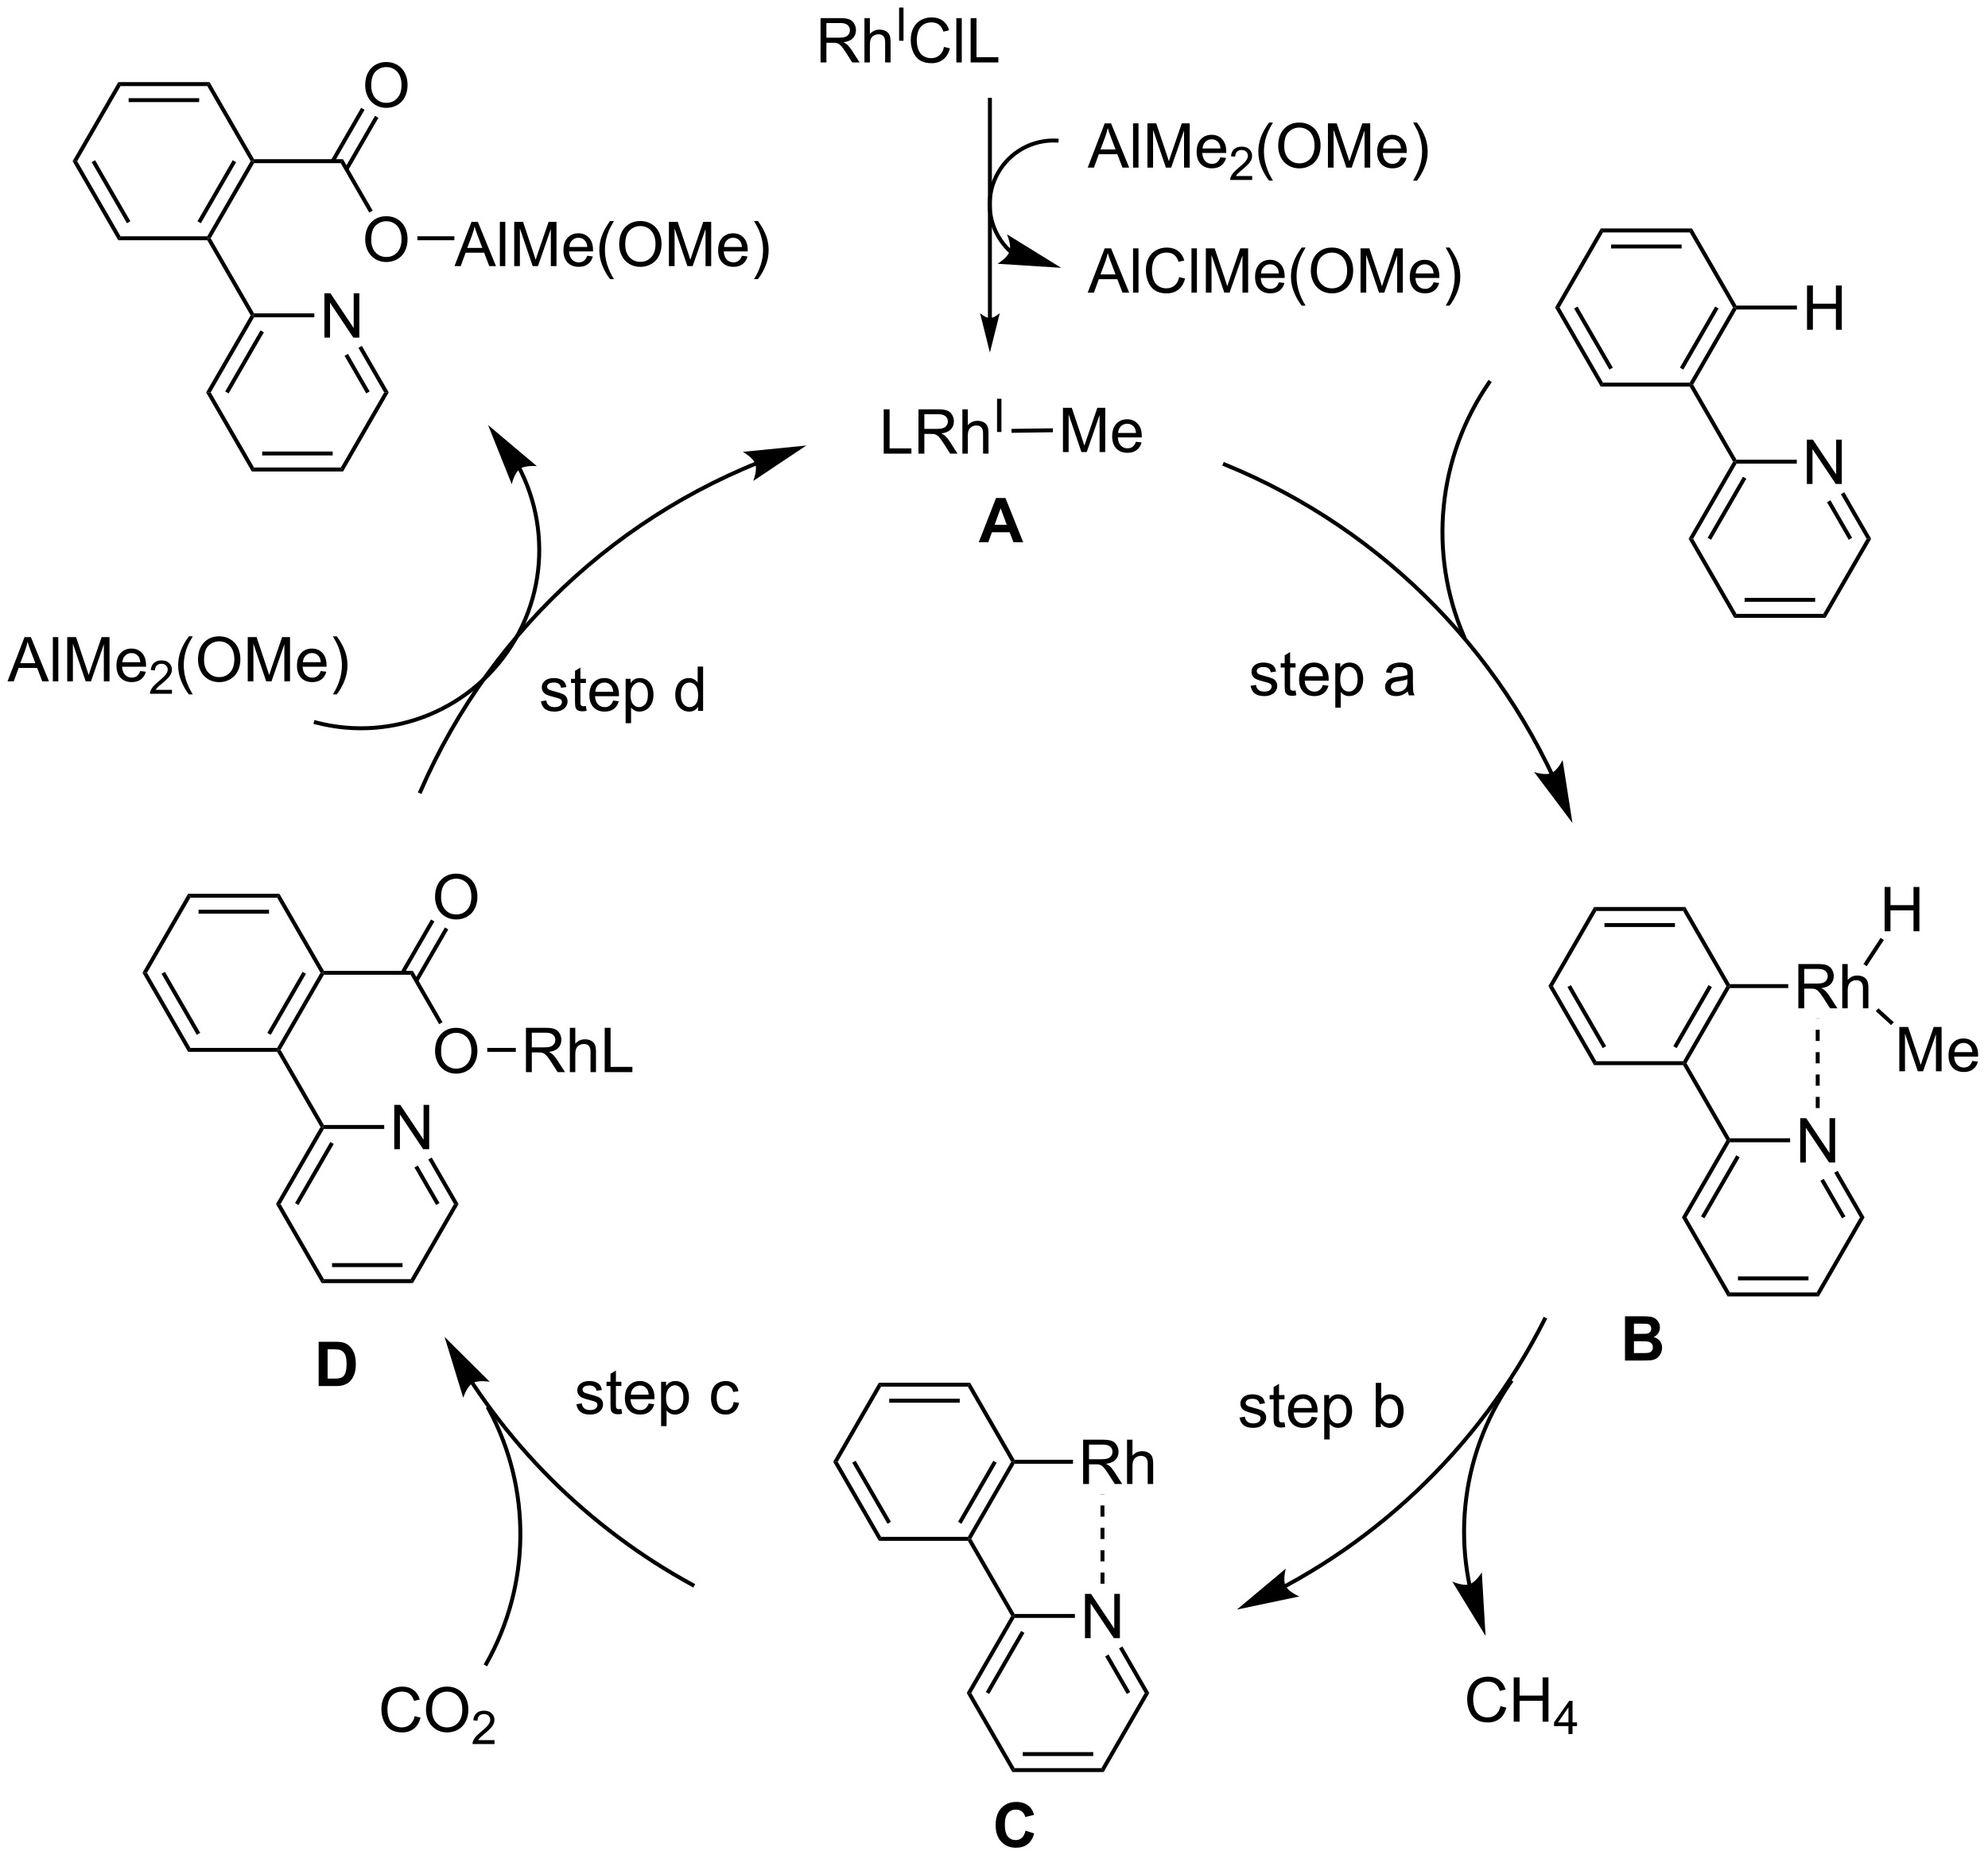 <?xml version="1.0" encoding="UTF-8"?>
<!DOCTYPE svg PUBLIC '-//W3C//DTD SVG 1.0//EN'
          'http://www.w3.org/TR/2001/REC-SVG-20010904/DTD/svg10.dtd'>
<svg stroke-dasharray="none" shape-rendering="auto" xmlns="http://www.w3.org/2000/svg" font-family="'Dialog'" text-rendering="auto" width="705" fill-opacity="1" color-interpolation="auto" color-rendering="auto" preserveAspectRatio="xMidYMid meet" font-size="12px" viewBox="0 0 705 658" fill="black" xmlns:xlink="http://www.w3.org/1999/xlink" stroke="black" image-rendering="auto" stroke-miterlimit="10" stroke-linecap="square" stroke-linejoin="miter" font-style="normal" stroke-width="1" height="658" stroke-dashoffset="0" font-weight="normal" stroke-opacity="1"
><!--Generated by the Batik Graphics2D SVG Generator--><defs id="genericDefs"
  /><g
  ><defs id="defs1"
    ><clipPath clipPathUnits="userSpaceOnUse" id="clipPath1"
      ><path d="M0.619 23.161 L264.674 23.161 L264.674 269.899 L0.619 269.899 L0.619 23.161 Z"
      /></clipPath
      ><clipPath clipPathUnits="userSpaceOnUse" id="clipPath2"
      ><path d="M-0.985 206.467 L-0.985 446.345 L255.727 446.345 L255.727 206.467 Z"
      /></clipPath
    ></defs
    ><g transform="scale(2.667,2.667) translate(-0.619,-23.161) matrix(1.029,0,0,1.029,1.633,-189.211)"
    ><path d="M65.94 267.085 L65.94 267.086 L65.943 267.092 C65.961 267.126 65.978 267.16 65.996 267.195 C66.065 267.332 66.133 267.469 66.199 267.608 C67.263 269.825 67.955 272.19 68.261 274.602 C68.873 279.425 67.946 284.446 65.377 288.883 C62.808 293.321 58.916 296.625 54.428 298.496 C49.94 300.367 44.853 300.806 39.894 299.508 L39.647 299.443 L39.517 299.937 L39.764 300.001 C44.833 301.328 50.033 300.881 54.624 298.967 C59.215 297.053 63.194 293.673 65.818 289.139 C68.443 284.605 69.393 279.472 68.767 274.538 C68.454 272.071 67.747 269.655 66.659 267.388 C66.591 267.246 66.522 267.105 66.451 266.964 C66.433 266.929 66.415 266.894 66.397 266.859 L66.396 266.856 L66.396 266.857 L66.282 266.629 L65.826 266.857 L65.94 267.085 ZM62.083 261.315 L65.145 268.971 C65.145 268.971 65.472 267.502 66.181 266.989 C66.891 266.477 68.388 266.629 68.388 266.629 Z" stroke="none" clip-path="url(#clipPath2)"
    /></g
    ><g transform="matrix(2.743,0,0,2.743,2.702,-566.326)"
    ><path d="M52.628 428.356 L53.386 428.546 Q53.149 429.481 52.529 429.973 Q51.909 430.463 51.016 430.463 Q50.089 430.463 49.508 430.085 Q48.93 429.708 48.625 428.994 Q48.323 428.278 48.323 427.458 Q48.323 426.562 48.664 425.898 Q49.008 425.231 49.638 424.885 Q50.268 424.538 51.026 424.538 Q51.886 424.538 52.471 424.976 Q53.057 425.413 53.289 426.208 L52.542 426.382 Q52.344 425.757 51.964 425.473 Q51.586 425.187 51.011 425.187 Q50.352 425.187 49.906 425.505 Q49.464 425.82 49.284 426.354 Q49.104 426.887 49.104 427.452 Q49.104 428.184 49.318 428.729 Q49.531 429.273 49.979 429.544 Q50.43 429.812 50.953 429.812 Q51.589 429.812 52.029 429.445 Q52.471 429.077 52.628 428.356 ZM54.09 427.575 Q54.09 426.148 54.856 425.343 Q55.621 424.536 56.832 424.536 Q57.624 424.536 58.259 424.916 Q58.897 425.294 59.231 425.971 Q59.566 426.648 59.566 427.507 Q59.566 428.38 59.215 429.067 Q58.863 429.755 58.218 430.109 Q57.574 430.463 56.827 430.463 Q56.02 430.463 55.382 430.072 Q54.746 429.679 54.418 429.005 Q54.09 428.327 54.09 427.575 ZM54.871 427.585 Q54.871 428.622 55.426 429.218 Q55.983 429.812 56.824 429.812 Q57.678 429.812 58.231 429.21 Q58.785 428.609 58.785 427.505 Q58.785 426.804 58.548 426.283 Q58.311 425.762 57.856 425.476 Q57.403 425.187 56.835 425.187 Q56.03 425.187 55.449 425.742 Q54.871 426.294 54.871 427.585 Z" stroke="none" clip-path="url(#clipPath2)"
    /></g
    ><g transform="matrix(2.743,0,0,2.743,2.702,-566.326)"
    ><path d="M62.946 431.456 L62.946 431.964 L60.106 431.964 Q60.1 431.773 60.169 431.597 Q60.276 431.308 60.514 431.026 Q60.755 430.745 61.206 430.376 Q61.905 429.802 62.151 429.466 Q62.397 429.13 62.397 428.831 Q62.397 428.519 62.173 428.304 Q61.95 428.087 61.589 428.087 Q61.208 428.087 60.979 428.316 Q60.751 428.544 60.749 428.948 L60.206 428.894 Q60.263 428.286 60.626 427.97 Q60.989 427.651 61.6 427.651 Q62.219 427.651 62.579 427.995 Q62.94 428.337 62.94 428.843 Q62.94 429.101 62.835 429.351 Q62.729 429.599 62.483 429.874 Q62.239 430.149 61.671 430.63 Q61.196 431.028 61.061 431.171 Q60.927 431.314 60.839 431.456 L62.946 431.456 Z" stroke="none" clip-path="url(#clipPath2)"
    /></g
    ><g transform="matrix(2.743,0,0,2.743,2.702,-566.326)"
    ><path d="M188.516 288.649 C186.213 283.304 185.366 277.555 185.921 271.945 C186.475 266.336 188.431 260.864 191.736 256.073 L191.881 255.863 L191.46 255.574 L191.316 255.784 C187.962 260.646 185.976 266.2 185.413 271.896 C184.85 277.591 185.71 283.426 188.047 288.851 L188.148 289.085 L188.616 288.884 L188.516 288.649 Z" stroke="none" clip-path="url(#clipPath2)"
    /></g
    ><g transform="matrix(2.743,0,0,2.743,2.702,-566.326)"
    ><path d="M199.815 306.319 L199.813 306.315 L199.809 306.308 C199.8 306.288 199.791 306.268 199.781 306.248 C199.743 306.17 199.706 306.091 199.668 306.012 C199.517 305.697 199.364 305.384 199.209 305.072 C197.969 302.572 196.603 300.148 195.121 297.805 C192.156 293.121 188.723 288.766 184.883 284.806 C177.203 276.886 167.898 270.542 157.463 266.287 L157.226 266.191 L157.033 266.663 L157.269 266.759 C167.639 270.988 176.886 277.292 184.517 285.161 C188.332 289.097 191.744 293.423 194.69 298.078 C196.163 300.405 197.519 302.815 198.752 305.298 C198.906 305.609 199.058 305.921 199.208 306.233 C199.246 306.311 199.283 306.39 199.32 306.468 C199.33 306.487 199.339 306.507 199.348 306.527 L199.352 306.534 L199.354 306.538 L199.463 306.768 L199.924 306.549 L199.815 306.319 ZM202.308 312.874 L201.036 304.727 C201.036 304.727 200.389 306.086 199.583 306.426 C198.777 306.767 197.352 306.284 197.352 306.284 Z" stroke="none" clip-path="url(#clipPath2)"
    /></g
    ><g transform="matrix(2.743,0,0,2.743,2.702,-566.326)"
    ><path d="M165.343 411.744 L165.343 411.744 L165.347 411.741 L165.35 411.74 L165.362 411.734 C167.419 410.62 169.422 409.42 171.366 408.137 C175.255 405.573 178.906 402.681 182.282 399.497 C189.035 393.128 194.688 385.594 198.933 377.182 L199.048 376.955 L198.592 376.724 L198.477 376.952 C194.259 385.311 188.642 392.798 181.932 399.125 C178.577 402.289 174.949 405.163 171.086 407.712 C169.154 408.986 167.163 410.178 165.119 411.285 L165.107 411.292 L165.104 411.293 L165.101 411.295 L165.103 411.293 L164.878 411.413 L165.117 411.864 L165.343 411.744 ZM158.929 414.577 L166.999 412.88 C166.999 412.88 165.608 412.305 165.225 411.518 C164.843 410.731 165.251 409.282 165.251 409.282 Z" stroke="none" clip-path="url(#clipPath2)"
    /></g
    ><g transform="matrix(2.743,0,0,2.743,2.702,-566.326)"
    ><path d="M113.267 265.116 L113.267 259.389 L114.025 259.389 L114.025 264.438 L116.846 264.438 L116.846 265.116 L113.267 265.116 ZM117.761 265.116 L117.761 259.389 L120.3 259.389 Q121.066 259.389 121.464 259.543 Q121.862 259.696 122.1 260.087 Q122.339 260.478 122.339 260.952 Q122.339 261.561 121.943 261.98 Q121.55 262.397 120.725 262.509 Q121.027 262.655 121.183 262.795 Q121.513 263.1 121.81 263.556 L122.808 265.116 L121.855 265.116 L121.097 263.923 Q120.763 263.407 120.547 263.134 Q120.334 262.86 120.165 262.751 Q119.995 262.642 119.818 262.6 Q119.691 262.571 119.396 262.571 L118.519 262.571 L118.519 265.116 L117.761 265.116 ZM118.519 261.915 L120.146 261.915 Q120.667 261.915 120.959 261.808 Q121.253 261.702 121.404 261.465 Q121.558 261.228 121.558 260.952 Q121.558 260.545 121.261 260.285 Q120.967 260.022 120.331 260.022 L118.519 260.022 L118.519 261.915 ZM123.437 265.116 L123.437 259.389 L124.14 259.389 L124.14 261.444 Q124.632 260.873 125.382 260.873 Q125.843 260.873 126.181 261.056 Q126.523 261.235 126.668 261.556 Q126.814 261.876 126.814 262.485 L126.814 265.116 L126.111 265.116 L126.111 262.485 Q126.111 261.959 125.882 261.72 Q125.656 261.478 125.236 261.478 Q124.924 261.478 124.648 261.642 Q124.374 261.803 124.257 262.082 Q124.14 262.358 124.14 262.845 L124.14 265.116 L123.437 265.116 Z" stroke="none" clip-path="url(#clipPath2)"
    /></g
    ><g transform="matrix(2.743,0,0,2.743,2.702,-566.326)"
    ><path d="M127.918 262.316 L127.918 258.021 L128.486 258.021 L128.486 262.316 L127.918 262.316 Z" stroke="none" clip-path="url(#clipPath2)"
    /></g
    ><g transform="matrix(2.743,0,0,2.743,2.702,-566.326)"
    ><path d="M136.439 264.915 L136.439 259.188 L137.58 259.188 L138.937 263.243 Q139.124 263.808 139.21 264.089 Q139.306 263.777 139.515 263.173 L140.885 259.188 L141.905 259.188 L141.905 264.915 L141.174 264.915 L141.174 260.121 L139.51 264.915 L138.827 264.915 L137.171 260.04 L137.171 264.915 L136.439 264.915 ZM145.877 263.579 L146.603 263.668 Q146.431 264.305 145.965 264.657 Q145.502 265.009 144.78 265.009 Q143.869 265.009 143.335 264.449 Q142.804 263.886 142.804 262.876 Q142.804 261.829 143.343 261.251 Q143.882 260.673 144.741 260.673 Q145.572 260.673 146.098 261.24 Q146.627 261.805 146.627 262.832 Q146.627 262.894 146.624 263.019 L143.53 263.019 Q143.57 263.704 143.916 264.068 Q144.265 264.43 144.783 264.43 Q145.171 264.43 145.445 264.227 Q145.718 264.024 145.877 263.579 ZM143.57 262.441 L145.885 262.441 Q145.838 261.918 145.619 261.657 Q145.283 261.251 144.749 261.251 Q144.265 261.251 143.934 261.576 Q143.603 261.899 143.57 262.441 Z" stroke="none" clip-path="url(#clipPath2)"
    /></g
    ><g transform="matrix(2.743,0,0,2.743,2.702,-566.326)"
    ><path d="M129.79 262.425 L129.783 261.915 L135.132 261.841 L135.139 262.351 Z" stroke="none" clip-path="url(#clipPath2)"
    /></g
    ><g transform="matrix(2.743,0,0,2.743,2.702,-566.326)"
    ><path d="M96.567 266.195 L96.565 266.196 L96.559 266.198 L96.544 266.204 C96.522 266.213 96.501 266.222 96.48 266.23 C96.312 266.299 96.144 266.369 95.977 266.439 C95.641 266.579 95.307 266.721 94.974 266.865 C92.311 268.021 89.722 269.315 87.216 270.74 C82.205 273.59 77.527 276.963 73.258 280.791 C64.719 288.447 57.815 297.925 53.141 308.689 L53.04 308.923 L53.508 309.126 L53.609 308.892 C58.254 298.196 65.115 288.778 73.599 281.171 C77.841 277.367 82.489 274.016 87.468 271.184 C89.958 269.768 92.531 268.481 95.177 267.334 C95.508 267.19 95.84 267.049 96.173 266.909 C96.34 266.84 96.507 266.771 96.674 266.702 C96.695 266.694 96.716 266.685 96.736 266.677 L96.752 266.67 L96.76 266.667 L96.764 266.665 L96.999 266.567 L96.802 266.096 L96.567 266.195 ZM103.253 264.068 L95.047 264.886 C95.047 264.886 96.368 265.607 96.663 266.431 C96.959 267.254 96.397 268.651 96.397 268.651 Z" stroke="none" clip-path="url(#clipPath2)"
    /></g
    ><g transform="matrix(2.743,0,0,2.743,2.702,-566.326)"
    ><path d="M-0.013 294.564 L2.188 288.837 L3.005 288.837 L5.349 294.564 L4.484 294.564 L3.818 292.829 L1.422 292.829 L0.794 294.564 L-0.013 294.564 ZM1.641 292.212 L3.583 292.212 L2.984 290.626 Q2.711 289.902 2.578 289.439 Q2.469 289.988 2.271 290.532 L1.641 292.212 ZM5.849 294.564 L5.849 288.837 L6.552 288.837 L6.552 294.564 L5.849 294.564 ZM7.707 294.564 L7.707 288.837 L8.848 288.837 L10.204 292.892 Q10.392 293.457 10.478 293.738 Q10.574 293.426 10.783 292.821 L12.152 288.837 L13.173 288.837 L13.173 294.564 L12.441 294.564 L12.441 289.769 L10.777 294.564 L10.095 294.564 L8.439 289.689 L8.439 294.564 L7.707 294.564 ZM17.145 293.228 L17.871 293.316 Q17.699 293.954 17.233 294.306 Q16.77 294.657 16.048 294.657 Q15.137 294.657 14.603 294.097 Q14.072 293.535 14.072 292.524 Q14.072 291.478 14.611 290.899 Q15.15 290.321 16.009 290.321 Q16.84 290.321 17.366 290.889 Q17.895 291.454 17.895 292.48 Q17.895 292.543 17.892 292.668 L14.798 292.668 Q14.837 293.353 15.184 293.717 Q15.533 294.079 16.051 294.079 Q16.439 294.079 16.712 293.876 Q16.986 293.673 17.145 293.228 ZM14.837 292.09 L17.152 292.09 Q17.105 291.566 16.887 291.306 Q16.551 290.899 16.017 290.899 Q15.533 290.899 15.202 291.225 Q14.871 291.548 14.837 292.09 Z" stroke="none" clip-path="url(#clipPath2)"
    /></g
    ><g transform="matrix(2.743,0,0,2.743,2.702,-566.326)"
    ><path d="M21.248 295.656 L21.248 296.164 L18.408 296.164 Q18.402 295.972 18.471 295.796 Q18.578 295.507 18.816 295.226 Q19.057 294.945 19.508 294.576 Q20.207 294.002 20.453 293.666 Q20.699 293.33 20.699 293.031 Q20.699 292.718 20.475 292.503 Q20.252 292.287 19.891 292.287 Q19.51 292.287 19.281 292.515 Q19.053 292.744 19.051 293.148 L18.508 293.093 Q18.564 292.486 18.928 292.17 Q19.291 291.851 19.902 291.851 Q20.521 291.851 20.881 292.195 Q21.242 292.537 21.242 293.043 Q21.242 293.3 21.137 293.55 Q21.031 293.798 20.785 294.074 Q20.541 294.349 19.973 294.83 Q19.498 295.228 19.363 295.371 Q19.229 295.513 19.141 295.656 L21.248 295.656 Z" stroke="none" clip-path="url(#clipPath2)"
    /></g
    ><g transform="matrix(2.743,0,0,2.743,2.702,-566.326)"
    ><path d="M23.436 296.248 Q22.853 295.514 22.449 294.53 Q22.048 293.543 22.048 292.488 Q22.048 291.558 22.35 290.707 Q22.701 289.72 23.436 288.738 L23.939 288.738 Q23.467 289.551 23.314 289.899 Q23.076 290.439 22.939 291.024 Q22.772 291.754 22.772 292.493 Q22.772 294.371 23.939 296.248 L23.436 296.248 ZM24.616 291.774 Q24.616 290.347 25.381 289.543 Q26.147 288.736 27.358 288.736 Q28.149 288.736 28.785 289.116 Q29.423 289.493 29.756 290.17 Q30.092 290.847 30.092 291.707 Q30.092 292.579 29.741 293.267 Q29.389 293.954 28.743 294.308 Q28.1 294.663 27.353 294.663 Q26.545 294.663 25.907 294.272 Q25.272 293.879 24.944 293.204 Q24.616 292.527 24.616 291.774 ZM25.397 291.785 Q25.397 292.821 25.951 293.418 Q26.509 294.012 27.35 294.012 Q28.204 294.012 28.756 293.41 Q29.311 292.808 29.311 291.704 Q29.311 291.004 29.074 290.483 Q28.837 289.962 28.381 289.676 Q27.928 289.387 27.36 289.387 Q26.556 289.387 25.975 289.941 Q25.397 290.493 25.397 291.785 ZM31.044 294.564 L31.044 288.837 L32.185 288.837 L33.541 292.892 Q33.729 293.457 33.815 293.738 Q33.911 293.426 34.12 292.821 L35.489 288.837 L36.51 288.837 L36.51 294.564 L35.778 294.564 L35.778 289.769 L34.114 294.564 L33.432 294.564 L31.776 289.689 L31.776 294.564 L31.044 294.564 ZM40.481 293.228 L41.208 293.316 Q41.036 293.954 40.57 294.306 Q40.106 294.657 39.385 294.657 Q38.474 294.657 37.94 294.097 Q37.409 293.535 37.409 292.524 Q37.409 291.478 37.948 290.899 Q38.487 290.321 39.346 290.321 Q40.177 290.321 40.703 290.889 Q41.231 291.454 41.231 292.48 Q41.231 292.543 41.229 292.668 L38.135 292.668 Q38.174 293.353 38.52 293.717 Q38.87 294.079 39.388 294.079 Q39.776 294.079 40.049 293.876 Q40.323 293.673 40.481 293.228 ZM38.174 292.09 L40.489 292.09 Q40.442 291.566 40.224 291.306 Q39.888 290.899 39.354 290.899 Q38.87 290.899 38.539 291.225 Q38.208 291.548 38.174 292.09 ZM42.553 296.248 L42.048 296.248 Q43.217 294.371 43.217 292.493 Q43.217 291.759 43.048 291.035 Q42.915 290.449 42.678 289.91 Q42.524 289.558 42.048 288.738 L42.553 288.738 Q43.288 289.72 43.639 290.707 Q43.938 291.558 43.938 292.488 Q43.938 293.543 43.535 294.53 Q43.131 295.514 42.553 296.248 Z" stroke="none" clip-path="url(#clipPath2)"
    /></g
    ><g transform="matrix(2.743,0,0,2.743,2.702,-566.326)"
    ><path d="M127.25 247.587 L127.25 219.364 L127.25 219.109 L126.74 219.109 L126.74 219.364 L126.74 247.587 L126.74 247.842 L127.25 247.842 L127.25 247.587 ZM126.995 252.051 L128.271 246.949 C128.271 246.949 127.553 247.587 126.995 247.587 C126.437 247.587 125.72 246.949 125.72 246.949 Z" stroke="none" clip-path="url(#clipPath2)"
    /></g
    ><g transform="matrix(2.743,0,0,2.743,2.702,-566.326)"
    ><path d="M129.853 238.822 L129.851 238.82 L129.845 238.815 L129.832 238.803 C129.764 238.741 129.697 238.678 129.631 238.613 C129.5 238.485 129.372 238.351 129.249 238.213 C129.003 237.936 128.773 237.639 128.564 237.326 C126.892 234.813 126.774 231.572 128.261 228.946 C129.005 227.632 130.087 226.583 131.358 225.881 C132.63 225.179 134.093 224.822 135.602 224.893 L135.856 224.905 L135.881 224.395 L135.626 224.383 C134.023 224.308 132.466 224.686 131.112 225.434 C129.757 226.182 128.608 227.298 127.817 228.694 C126.235 231.489 126.36 234.935 128.14 237.608 C128.362 237.942 128.605 238.257 128.868 238.552 C128.999 238.699 129.135 238.841 129.275 238.978 C129.345 239.047 129.416 239.114 129.488 239.18 L129.501 239.192 L129.508 239.198 L129.51 239.2 L129.699 239.371 L130.042 238.993 L129.853 238.822 ZM136.209 241.091 L129.194 236.756 C129.194 236.756 129.805 238.132 129.539 238.965 C129.274 239.799 127.979 240.567 127.979 240.567 Z" stroke="none" clip-path="url(#clipPath2)"
    /></g
    ><g transform="matrix(2.743,0,0,2.743,2.702,-566.326)"
    ><path d="M139.639 228.134 L141.839 222.408 L142.657 222.408 L145.001 228.134 L144.136 228.134 L143.469 226.4 L141.074 226.4 L140.446 228.134 L139.639 228.134 ZM141.292 225.783 L143.235 225.783 L142.636 224.197 Q142.363 223.473 142.23 223.009 Q142.12 223.559 141.923 224.103 L141.292 225.783 ZM145.501 228.134 L145.501 222.408 L146.204 222.408 L146.204 228.134 L145.501 228.134 ZM147.359 228.134 L147.359 222.408 L148.499 222.408 L149.856 226.463 Q150.044 227.028 150.13 227.309 Q150.226 226.996 150.434 226.392 L151.804 222.408 L152.825 222.408 L152.825 228.134 L152.093 228.134 L152.093 223.34 L150.429 228.134 L149.747 228.134 L148.09 223.259 L148.09 228.134 L147.359 228.134 ZM156.796 226.798 L157.523 226.887 Q157.351 227.525 156.885 227.877 Q156.421 228.228 155.7 228.228 Q154.788 228.228 154.255 227.668 Q153.723 227.106 153.723 226.095 Q153.723 225.048 154.262 224.47 Q154.801 223.892 155.661 223.892 Q156.492 223.892 157.018 224.46 Q157.546 225.025 157.546 226.051 Q157.546 226.114 157.544 226.239 L154.45 226.239 Q154.489 226.923 154.835 227.288 Q155.184 227.65 155.702 227.65 Q156.09 227.65 156.364 227.447 Q156.637 227.244 156.796 226.798 ZM154.489 225.66 L156.804 225.66 Q156.757 225.137 156.538 224.877 Q156.202 224.47 155.669 224.47 Q155.184 224.47 154.853 224.796 Q154.523 225.119 154.489 225.66 Z" stroke="none" clip-path="url(#clipPath2)"
    /></g
    ><g transform="matrix(2.743,0,0,2.743,2.702,-566.326)"
    ><path d="M160.9 229.227 L160.9 229.734 L158.06 229.734 Q158.054 229.543 158.122 229.367 Q158.23 229.078 158.468 228.797 Q158.708 228.516 159.16 228.147 Q159.859 227.572 160.105 227.236 Q160.351 226.9 160.351 226.602 Q160.351 226.289 160.126 226.074 Q159.904 225.857 159.542 225.857 Q159.161 225.857 158.933 226.086 Q158.704 226.315 158.702 226.719 L158.16 226.664 Q158.216 226.057 158.579 225.74 Q158.943 225.422 159.554 225.422 Q160.173 225.422 160.533 225.766 Q160.894 226.107 160.894 226.613 Q160.894 226.871 160.788 227.121 Q160.683 227.369 160.437 227.645 Q160.193 227.92 159.624 228.4 Q159.15 228.799 159.015 228.941 Q158.88 229.084 158.792 229.227 L160.9 229.227 Z" stroke="none" clip-path="url(#clipPath2)"
    /></g
    ><g transform="matrix(2.743,0,0,2.743,2.702,-566.326)"
    ><path d="M163.088 229.819 Q162.504 229.085 162.101 228.101 Q161.7 227.114 161.7 226.059 Q161.7 225.129 162.002 224.278 Q162.353 223.291 163.088 222.309 L163.59 222.309 Q163.119 223.121 162.965 223.47 Q162.728 224.009 162.59 224.595 Q162.423 225.325 162.423 226.064 Q162.423 227.942 163.59 229.819 L163.088 229.819 ZM164.267 225.345 Q164.267 223.918 165.033 223.114 Q165.798 222.306 167.01 222.306 Q167.801 222.306 168.437 222.686 Q169.075 223.064 169.408 223.741 Q169.744 224.418 169.744 225.278 Q169.744 226.15 169.392 226.838 Q169.041 227.525 168.395 227.879 Q167.752 228.233 167.004 228.233 Q166.197 228.233 165.559 227.843 Q164.923 227.45 164.595 226.775 Q164.267 226.098 164.267 225.345 ZM165.048 225.356 Q165.048 226.392 165.603 226.989 Q166.161 227.582 167.002 227.582 Q167.856 227.582 168.408 226.981 Q168.963 226.379 168.963 225.275 Q168.963 224.575 168.726 224.054 Q168.489 223.533 168.033 223.246 Q167.58 222.957 167.012 222.957 Q166.207 222.957 165.627 223.512 Q165.048 224.064 165.048 225.356 ZM170.696 228.134 L170.696 222.408 L171.836 222.408 L173.193 226.463 Q173.381 227.028 173.466 227.309 Q173.563 226.996 173.771 226.392 L175.141 222.408 L176.162 222.408 L176.162 228.134 L175.43 228.134 L175.43 223.34 L173.766 228.134 L173.084 228.134 L171.427 223.259 L171.427 228.134 L170.696 228.134 ZM180.133 226.798 L180.86 226.887 Q180.688 227.525 180.222 227.877 Q179.758 228.228 179.037 228.228 Q178.125 228.228 177.591 227.668 Q177.06 227.106 177.06 226.095 Q177.06 225.048 177.599 224.47 Q178.138 223.892 178.998 223.892 Q179.828 223.892 180.355 224.46 Q180.883 225.025 180.883 226.051 Q180.883 226.114 180.881 226.239 L177.787 226.239 Q177.826 226.923 178.172 227.288 Q178.521 227.65 179.039 227.65 Q179.427 227.65 179.701 227.447 Q179.974 227.244 180.133 226.798 ZM177.826 225.66 L180.141 225.66 Q180.094 225.137 179.875 224.877 Q179.539 224.47 179.006 224.47 Q178.521 224.47 178.19 224.796 Q177.86 225.119 177.826 225.66 ZM182.205 229.819 L181.7 229.819 Q182.869 227.942 182.869 226.064 Q182.869 225.33 182.7 224.606 Q182.567 224.02 182.33 223.481 Q182.176 223.129 181.7 222.309 L182.205 222.309 Q182.939 223.291 183.291 224.278 Q183.59 225.129 183.59 226.059 Q183.59 227.114 183.187 228.101 Q182.783 229.085 182.205 229.819 Z" stroke="none" clip-path="url(#clipPath2)"
    /></g
    ><g transform="matrix(2.743,0,0,2.743,2.702,-566.326)"
    ><path d="M139.639 244.297 L141.839 238.57 L142.657 238.57 L145.001 244.297 L144.136 244.297 L143.469 242.562 L141.074 242.562 L140.446 244.297 L139.639 244.297 ZM141.292 241.945 L143.235 241.945 L142.636 240.359 Q142.363 239.635 142.23 239.172 Q142.12 239.721 141.923 240.266 L141.292 241.945 ZM145.501 244.297 L145.501 238.57 L146.204 238.57 L146.204 244.297 L145.501 244.297 ZM151.468 242.289 L152.226 242.479 Q151.989 243.414 151.369 243.906 Q150.749 244.396 149.856 244.396 Q148.929 244.396 148.348 244.018 Q147.77 243.641 147.465 242.927 Q147.163 242.211 147.163 241.391 Q147.163 240.495 147.505 239.831 Q147.848 239.164 148.478 238.818 Q149.109 238.471 149.867 238.471 Q150.726 238.471 151.312 238.909 Q151.898 239.346 152.13 240.141 L151.382 240.315 Q151.184 239.69 150.804 239.406 Q150.426 239.12 149.851 239.12 Q149.192 239.12 148.747 239.437 Q148.304 239.752 148.124 240.286 Q147.945 240.82 147.945 241.385 Q147.945 242.117 148.158 242.661 Q148.372 243.206 148.82 243.476 Q149.27 243.745 149.794 243.745 Q150.429 243.745 150.869 243.377 Q151.312 243.01 151.468 242.289 ZM153.055 244.297 L153.055 238.57 L153.758 238.57 L153.758 244.297 L153.055 244.297 ZM154.913 244.297 L154.913 238.57 L156.054 238.57 L157.411 242.625 Q157.598 243.19 157.684 243.471 Q157.781 243.159 157.989 242.555 L159.359 238.57 L160.38 238.57 L160.38 244.297 L159.648 244.297 L159.648 239.502 L157.984 244.297 L157.301 244.297 L155.645 239.422 L155.645 244.297 L154.913 244.297 ZM164.351 242.961 L165.077 243.049 Q164.906 243.687 164.44 244.039 Q163.976 244.391 163.255 244.391 Q162.343 244.391 161.809 243.831 Q161.278 243.268 161.278 242.258 Q161.278 241.211 161.817 240.633 Q162.356 240.055 163.215 240.055 Q164.046 240.055 164.572 240.622 Q165.101 241.187 165.101 242.214 Q165.101 242.276 165.098 242.401 L162.005 242.401 Q162.044 243.086 162.39 243.45 Q162.739 243.812 163.257 243.812 Q163.645 243.812 163.919 243.609 Q164.192 243.406 164.351 242.961 ZM162.044 241.823 L164.359 241.823 Q164.312 241.299 164.093 241.039 Q163.757 240.633 163.223 240.633 Q162.739 240.633 162.408 240.958 Q162.077 241.281 162.044 241.823 ZM167.305 245.982 Q166.722 245.247 166.318 244.263 Q165.917 243.276 165.917 242.221 Q165.917 241.292 166.219 240.44 Q166.571 239.453 167.305 238.471 L167.808 238.471 Q167.337 239.284 167.183 239.633 Q166.946 240.172 166.808 240.758 Q166.641 241.487 166.641 242.226 Q166.641 244.104 167.808 245.982 L167.305 245.982 ZM168.485 241.508 Q168.485 240.081 169.251 239.276 Q170.016 238.469 171.227 238.469 Q172.019 238.469 172.654 238.849 Q173.292 239.226 173.626 239.904 Q173.962 240.581 173.962 241.44 Q173.962 242.312 173.61 243 Q173.258 243.687 172.613 244.042 Q171.969 244.396 171.222 244.396 Q170.415 244.396 169.777 244.005 Q169.141 243.612 168.813 242.937 Q168.485 242.26 168.485 241.508 ZM169.266 241.518 Q169.266 242.555 169.821 243.151 Q170.378 243.745 171.219 243.745 Q172.074 243.745 172.626 243.143 Q173.18 242.542 173.18 241.437 Q173.18 240.737 172.943 240.216 Q172.706 239.695 172.251 239.409 Q171.798 239.12 171.23 239.12 Q170.425 239.12 169.844 239.674 Q169.266 240.226 169.266 241.518 ZM174.913 244.297 L174.913 238.57 L176.054 238.57 L177.411 242.625 Q177.598 243.19 177.684 243.471 Q177.781 243.159 177.989 242.555 L179.359 238.57 L180.38 238.57 L180.38 244.297 L179.648 244.297 L179.648 239.502 L177.984 244.297 L177.301 244.297 L175.645 239.422 L175.645 244.297 L174.913 244.297 ZM184.351 242.961 L185.077 243.049 Q184.906 243.687 184.44 244.039 Q183.976 244.391 183.255 244.391 Q182.343 244.391 181.809 243.831 Q181.278 243.268 181.278 242.258 Q181.278 241.211 181.817 240.633 Q182.356 240.055 183.215 240.055 Q184.046 240.055 184.572 240.622 Q185.101 241.187 185.101 242.214 Q185.101 242.276 185.098 242.401 L182.005 242.401 Q182.044 243.086 182.39 243.45 Q182.739 243.812 183.257 243.812 Q183.645 243.812 183.919 243.609 Q184.192 243.406 184.351 242.961 ZM182.044 241.823 L184.359 241.823 Q184.312 241.299 184.093 241.039 Q183.757 240.633 183.223 240.633 Q182.739 240.633 182.408 240.958 Q182.077 241.281 182.044 241.823 ZM186.423 245.982 L185.917 245.982 Q187.087 244.104 187.087 242.226 Q187.087 241.492 186.917 240.768 Q186.785 240.182 186.548 239.643 Q186.394 239.292 185.917 238.471 L186.423 238.471 Q187.157 239.453 187.508 240.44 Q187.808 241.292 187.808 242.221 Q187.808 243.276 187.404 244.263 Q187.001 245.247 186.423 245.982 Z" stroke="none" clip-path="url(#clipPath2)"
    /></g
    ><g transform="matrix(2.743,0,0,2.743,2.702,-566.326)"
    ><path d="M105.099 214.534 L105.099 208.808 L107.638 208.808 Q108.404 208.808 108.802 208.962 Q109.201 209.115 109.438 209.506 Q109.677 209.896 109.677 210.37 Q109.677 210.98 109.281 211.399 Q108.888 211.816 108.063 211.928 Q108.365 212.073 108.521 212.214 Q108.852 212.519 109.148 212.975 L110.146 214.534 L109.193 214.534 L108.435 213.342 Q108.102 212.826 107.885 212.553 Q107.672 212.279 107.503 212.17 Q107.333 212.06 107.156 212.019 Q107.029 211.99 106.734 211.99 L105.857 211.99 L105.857 214.534 L105.099 214.534 ZM105.857 211.334 L107.484 211.334 Q108.005 211.334 108.297 211.227 Q108.591 211.12 108.742 210.883 Q108.896 210.646 108.896 210.37 Q108.896 209.964 108.599 209.704 Q108.305 209.441 107.669 209.441 L105.857 209.441 L105.857 211.334 ZM110.775 214.534 L110.775 208.808 L111.478 208.808 L111.478 210.863 Q111.97 210.292 112.72 210.292 Q113.181 210.292 113.52 210.475 Q113.861 210.654 114.007 210.975 Q114.152 211.295 114.152 211.904 L114.152 214.534 L113.449 214.534 L113.449 211.904 Q113.449 211.378 113.22 211.139 Q112.993 210.896 112.574 210.896 Q112.262 210.896 111.986 211.06 Q111.712 211.222 111.595 211.5 Q111.478 211.777 111.478 212.264 L111.478 214.534 L110.775 214.534 Z" stroke="none" clip-path="url(#clipPath2)"
    /></g
    ><g transform="matrix(2.743,0,0,2.743,2.702,-566.326)"
    ><path d="M115.256 211.734 L115.256 207.44 L115.824 207.44 L115.824 211.734 L115.256 211.734 Z" stroke="none" clip-path="url(#clipPath2)"
    /></g
    ><g transform="matrix(2.743,0,0,2.743,2.702,-566.326)"
    ><path d="M121.065 212.527 L121.823 212.717 Q121.586 213.652 120.966 214.144 Q120.347 214.633 119.453 214.633 Q118.526 214.633 117.946 214.256 Q117.368 213.878 117.063 213.165 Q116.761 212.448 116.761 211.628 Q116.761 210.732 117.102 210.068 Q117.446 209.402 118.076 209.055 Q118.706 208.709 119.464 208.709 Q120.323 208.709 120.909 209.146 Q121.495 209.584 121.727 210.378 L120.98 210.553 Q120.782 209.928 120.401 209.644 Q120.024 209.357 119.448 209.357 Q118.789 209.357 118.344 209.675 Q117.901 209.99 117.722 210.524 Q117.542 211.058 117.542 211.623 Q117.542 212.355 117.755 212.899 Q117.969 213.443 118.417 213.714 Q118.868 213.982 119.391 213.982 Q120.026 213.982 120.466 213.615 Q120.909 213.248 121.065 212.527 ZM122.653 214.534 L122.653 208.808 L123.356 208.808 L123.356 214.534 L122.653 214.534 ZM124.503 214.534 L124.503 208.808 L125.261 208.808 L125.261 213.857 L128.081 213.857 L128.081 214.534 L124.503 214.534 Z" stroke="none" clip-path="url(#clipPath2)"
    /></g
    ><g transform="matrix(2.743,0,0,2.743,2.702,-566.326)"
    ><path d="M59.888 385.447 L59.89 385.45 L59.894 385.455 L59.906 385.474 C59.939 385.524 59.973 385.574 60.006 385.624 C60.273 386.024 60.544 386.422 60.818 386.817 C61.366 387.606 61.928 388.386 62.503 389.154 C64.804 392.229 67.319 395.131 70.027 397.84 C75.443 403.259 81.632 407.904 88.427 411.611 L88.65 411.733 L88.895 411.285 L88.671 411.163 C81.919 407.48 75.77 402.863 70.388 397.479 C67.697 394.787 65.198 391.904 62.912 388.848 C62.34 388.085 61.782 387.31 61.237 386.525 C60.965 386.133 60.696 385.738 60.43 385.341 C60.397 385.291 60.364 385.241 60.331 385.191 L60.319 385.173 L60.315 385.168 L60.314 385.166 L60.174 384.953 L59.748 385.234 L59.888 385.447 ZM56.488 379.313 L58.906 387.197 C58.906 387.197 59.353 385.759 60.102 385.308 C60.851 384.856 62.331 385.131 62.331 385.131 Z" stroke="none" clip-path="url(#clipPath2)"
    /></g
    ><g transform="matrix(2.743,0,0,2.743,2.702,-566.326)"
    ><path d="M189.234 411.269 L189.232 411.261 L189.229 411.245 C189.227 411.234 189.224 411.223 189.222 411.213 C189.187 411.038 189.153 410.863 189.12 410.688 C189.056 410.339 188.996 409.988 188.942 409.638 C188.512 406.831 188.439 403.991 188.716 401.186 C189.271 395.577 191.227 390.104 194.531 385.313 L194.676 385.103 L194.256 384.814 L194.111 385.024 C190.757 389.887 188.772 395.44 188.209 401.136 C187.927 403.984 188.001 406.866 188.438 409.715 C188.493 410.071 188.553 410.426 188.619 410.782 C188.652 410.959 188.686 411.136 188.722 411.313 C188.724 411.324 188.726 411.335 188.729 411.347 L188.732 411.363 L188.734 411.372 L188.785 411.622 L189.285 411.519 L189.234 411.269 ZM191.077 417.991 L190.59 409.759 C190.59 409.759 189.816 411.05 188.981 411.312 C188.146 411.574 186.773 410.956 186.773 410.956 Z" stroke="none" clip-path="url(#clipPath2)"
    /></g
    ><g transform="matrix(2.743,0,0,2.743,2.702,-566.326)"
    ><path d="M193 427.066 L193.758 427.256 Q193.521 428.191 192.902 428.683 Q192.282 429.173 191.388 429.173 Q190.462 429.173 189.881 428.795 Q189.303 428.418 188.998 427.704 Q188.696 426.988 188.696 426.168 Q188.696 425.272 189.037 424.608 Q189.381 423.941 190.011 423.595 Q190.641 423.248 191.399 423.248 Q192.258 423.248 192.844 423.686 Q193.43 424.123 193.662 424.918 L192.915 425.092 Q192.717 424.467 192.337 424.183 Q191.959 423.897 191.383 423.897 Q190.725 423.897 190.279 424.214 Q189.837 424.529 189.657 425.063 Q189.477 425.597 189.477 426.162 Q189.477 426.894 189.691 427.438 Q189.904 427.983 190.352 428.253 Q190.803 428.522 191.326 428.522 Q191.962 428.522 192.402 428.154 Q192.844 427.787 193 427.066 ZM194.715 429.074 L194.715 423.347 L195.473 423.347 L195.473 425.699 L198.45 425.699 L198.45 423.347 L199.208 423.347 L199.208 429.074 L198.45 429.074 L198.45 426.373 L195.473 426.373 L195.473 429.074 L194.715 429.074 Z" stroke="none" clip-path="url(#clipPath2)"
    /></g
    ><g transform="matrix(2.743,0,0,2.743,2.702,-566.326)"
    ><path d="M201.792 430.674 L201.792 429.644 L199.928 429.644 L199.928 429.162 L201.889 426.379 L202.319 426.379 L202.319 429.162 L202.899 429.162 L202.899 429.644 L202.319 429.644 L202.319 430.674 L201.792 430.674 ZM201.792 429.162 L201.792 427.225 L200.448 429.162 L201.792 429.162 Z" stroke="none" clip-path="url(#clipPath2)"
    /></g
    ><g transform="matrix(2.743,0,0,2.743,2.702,-566.326)"
    ><path d="M61.948 388.714 C64.721 393.83 66.081 399.48 66.033 405.116 C65.985 410.753 64.528 416.379 61.668 421.447 L61.542 421.669 L61.987 421.92 L62.112 421.698 C65.015 416.554 66.494 410.844 66.543 405.121 C66.592 399.398 65.211 393.663 62.396 388.47 L62.275 388.246 L61.826 388.489 L61.948 388.714 Z" stroke="none" clip-path="url(#clipPath2)"
    /></g
    ><g transform="matrix(2.743,0,0,2.743,2.702,-566.326)"
    ><path d="M131.301 276.58 L130.043 276.58 L129.543 275.278 L127.254 275.278 L126.78 276.58 L125.553 276.58 L127.785 270.854 L129.006 270.854 L131.301 276.58 ZM129.17 274.315 L128.381 272.19 L127.608 274.315 L129.17 274.315 Z" stroke="none" clip-path="url(#clipPath2)"
    /></g
    ><g transform="matrix(2.743,0,0,2.743,2.702,-566.326)"
    ><path d="M209.101 376.655 L211.39 376.655 Q212.07 376.655 212.403 376.712 Q212.739 376.767 213.002 376.946 Q213.265 377.126 213.44 377.426 Q213.617 377.725 213.617 378.095 Q213.617 378.498 213.401 378.834 Q213.185 379.17 212.812 379.337 Q213.336 379.491 213.617 379.858 Q213.898 380.225 213.898 380.72 Q213.898 381.11 213.716 381.48 Q213.536 381.85 213.221 382.071 Q212.906 382.29 212.445 382.342 Q212.156 382.373 211.052 382.381 L209.101 382.381 L209.101 376.655 ZM210.258 377.608 L210.258 378.931 L211.015 378.931 Q211.692 378.931 211.857 378.913 Q212.153 378.876 212.323 378.707 Q212.492 378.538 212.492 378.259 Q212.492 377.993 212.346 377.829 Q212.2 377.663 211.911 377.626 Q211.739 377.608 210.922 377.608 L210.258 377.608 ZM210.258 379.884 L210.258 381.415 L211.328 381.415 Q211.953 381.415 212.122 381.381 Q212.38 381.334 212.541 381.152 Q212.703 380.97 212.703 380.665 Q212.703 380.407 212.578 380.228 Q212.453 380.048 212.216 379.967 Q211.982 379.884 211.192 379.884 L210.258 379.884 Z" stroke="none" clip-path="url(#clipPath2)"
    /></g
    ><g transform="matrix(2.743,0,0,2.743,2.702,-566.326)"
    ><path d="M40.214 379.952 L42.328 379.952 Q43.042 379.952 43.417 380.061 Q43.922 380.21 44.281 380.59 Q44.641 380.968 44.828 381.517 Q45.016 382.064 45.016 382.869 Q45.016 383.577 44.839 384.087 Q44.625 384.712 44.227 385.101 Q43.925 385.392 43.414 385.556 Q43.031 385.679 42.391 385.679 L40.214 385.679 L40.214 379.952 ZM41.37 380.921 L41.37 384.712 L42.234 384.712 Q42.719 384.712 42.932 384.658 Q43.214 384.587 43.398 384.421 Q43.586 384.252 43.703 383.869 Q43.82 383.483 43.82 382.819 Q43.82 382.155 43.703 381.801 Q43.586 381.444 43.375 381.246 Q43.164 381.046 42.839 380.976 Q42.596 380.921 41.891 380.921 L41.37 380.921 Z" stroke="none" clip-path="url(#clipPath2)"
    /></g
    ><g transform="matrix(2.743,0,0,2.743,2.702,-566.326)"
    ><path d="M160.697 295.131 L161.393 295.022 Q161.45 295.441 161.718 295.665 Q161.987 295.887 162.466 295.887 Q162.95 295.887 163.184 295.689 Q163.419 295.491 163.419 295.225 Q163.419 294.988 163.213 294.85 Q163.067 294.756 162.494 294.613 Q161.721 294.418 161.421 294.275 Q161.122 294.131 160.968 293.881 Q160.815 293.629 160.815 293.324 Q160.815 293.045 160.94 292.811 Q161.067 292.574 161.286 292.418 Q161.45 292.295 161.734 292.212 Q162.018 292.129 162.341 292.129 Q162.83 292.129 163.197 292.269 Q163.567 292.41 163.742 292.65 Q163.919 292.889 163.987 293.293 L163.299 293.387 Q163.252 293.066 163.025 292.887 Q162.802 292.707 162.393 292.707 Q161.908 292.707 161.7 292.868 Q161.494 293.027 161.494 293.241 Q161.494 293.379 161.58 293.488 Q161.666 293.6 161.848 293.676 Q161.955 293.715 162.471 293.855 Q163.216 294.053 163.51 294.181 Q163.807 294.308 163.973 294.551 Q164.143 294.793 164.143 295.152 Q164.143 295.504 163.937 295.814 Q163.731 296.123 163.343 296.295 Q162.958 296.465 162.471 296.465 Q161.661 296.465 161.237 296.129 Q160.815 295.793 160.697 295.131 ZM166.512 295.741 L166.614 296.363 Q166.317 296.426 166.083 296.426 Q165.7 296.426 165.489 296.306 Q165.278 296.183 165.192 295.986 Q165.106 295.788 165.106 295.155 L165.106 292.769 L164.591 292.769 L164.591 292.223 L165.106 292.223 L165.106 291.194 L165.807 290.772 L165.807 292.223 L166.512 292.223 L166.512 292.769 L165.807 292.769 L165.807 295.194 Q165.807 295.496 165.843 295.582 Q165.88 295.668 165.963 295.72 Q166.049 295.769 166.205 295.769 Q166.322 295.769 166.512 295.741 ZM170.04 295.035 L170.766 295.123 Q170.595 295.762 170.128 296.113 Q169.665 296.465 168.944 296.465 Q168.032 296.465 167.498 295.905 Q166.967 295.342 166.967 294.332 Q166.967 293.285 167.506 292.707 Q168.045 292.129 168.904 292.129 Q169.735 292.129 170.261 292.696 Q170.79 293.262 170.79 294.288 Q170.79 294.35 170.787 294.475 L167.694 294.475 Q167.732 295.16 168.079 295.525 Q168.428 295.887 168.946 295.887 Q169.334 295.887 169.607 295.683 Q169.881 295.48 170.04 295.035 ZM167.732 293.897 L170.048 293.897 Q170.001 293.373 169.782 293.113 Q169.446 292.707 168.912 292.707 Q168.428 292.707 168.097 293.032 Q167.766 293.355 167.732 293.897 ZM171.65 297.962 L171.65 292.223 L172.291 292.223 L172.291 292.762 Q172.518 292.444 172.802 292.288 Q173.088 292.129 173.494 292.129 Q174.025 292.129 174.432 292.402 Q174.838 292.676 175.044 293.173 Q175.252 293.67 175.252 294.264 Q175.252 294.902 175.023 295.413 Q174.794 295.92 174.359 296.194 Q173.924 296.465 173.442 296.465 Q173.091 296.465 172.812 296.316 Q172.533 296.168 172.354 295.941 L172.354 297.962 L171.65 297.962 ZM172.286 294.319 Q172.286 295.121 172.609 295.504 Q172.934 295.887 173.395 295.887 Q173.864 295.887 174.197 295.491 Q174.533 295.092 174.533 294.262 Q174.533 293.467 174.205 293.074 Q173.88 292.678 173.427 292.678 Q172.979 292.678 172.632 293.1 Q172.286 293.519 172.286 294.319 ZM181.028 295.858 Q180.637 296.191 180.275 296.329 Q179.916 296.465 179.502 296.465 Q178.817 296.465 178.45 296.131 Q178.083 295.795 178.083 295.277 Q178.083 294.973 178.221 294.72 Q178.362 294.467 178.585 294.316 Q178.809 294.163 179.091 294.084 Q179.299 294.03 179.716 293.98 Q180.567 293.879 180.971 293.738 Q180.973 293.592 180.973 293.553 Q180.973 293.123 180.775 292.949 Q180.505 292.709 179.973 292.709 Q179.479 292.709 179.242 292.884 Q179.005 293.058 178.893 293.498 L178.205 293.405 Q178.299 292.965 178.512 292.694 Q178.729 292.42 179.135 292.275 Q179.541 292.129 180.075 292.129 Q180.606 292.129 180.937 292.254 Q181.27 292.379 181.427 292.569 Q181.583 292.756 181.645 293.045 Q181.682 293.225 181.682 293.694 L181.682 294.631 Q181.682 295.613 181.726 295.873 Q181.77 296.131 181.903 296.371 L181.169 296.371 Q181.059 296.152 181.028 295.858 ZM180.971 294.288 Q180.588 294.444 179.822 294.553 Q179.387 294.616 179.208 294.694 Q179.028 294.772 178.929 294.923 Q178.833 295.074 178.833 295.256 Q178.833 295.538 179.046 295.725 Q179.26 295.913 179.669 295.913 Q180.075 295.913 180.39 295.736 Q180.708 295.558 180.856 295.248 Q180.971 295.012 180.971 294.545 L180.971 294.288 Z" stroke="none" clip-path="url(#clipPath2)"
    /></g
    ><g transform="matrix(2.743,0,0,2.743,2.702,-566.326)"
    ><path d="M159.264 389.75 L159.959 389.64 Q160.016 390.06 160.285 390.284 Q160.553 390.505 161.032 390.505 Q161.516 390.505 161.751 390.307 Q161.985 390.109 161.985 389.844 Q161.985 389.607 161.779 389.469 Q161.634 389.375 161.061 389.232 Q160.287 389.036 159.988 388.893 Q159.688 388.75 159.535 388.5 Q159.381 388.247 159.381 387.943 Q159.381 387.664 159.506 387.43 Q159.634 387.193 159.852 387.036 Q160.016 386.914 160.3 386.831 Q160.584 386.747 160.907 386.747 Q161.397 386.747 161.764 386.888 Q162.134 387.029 162.308 387.268 Q162.485 387.508 162.553 387.911 L161.865 388.005 Q161.819 387.685 161.592 387.505 Q161.368 387.325 160.959 387.325 Q160.475 387.325 160.266 387.487 Q160.061 387.646 160.061 387.859 Q160.061 387.997 160.147 388.107 Q160.232 388.219 160.415 388.294 Q160.522 388.333 161.037 388.474 Q161.782 388.672 162.076 388.799 Q162.373 388.927 162.54 389.169 Q162.709 389.411 162.709 389.771 Q162.709 390.122 162.503 390.432 Q162.298 390.742 161.91 390.914 Q161.524 391.083 161.037 391.083 Q160.227 391.083 159.803 390.747 Q159.381 390.411 159.264 389.75 ZM165.079 390.359 L165.18 390.982 Q164.884 391.044 164.649 391.044 Q164.266 391.044 164.055 390.924 Q163.845 390.802 163.759 390.604 Q163.673 390.406 163.673 389.773 L163.673 387.388 L163.157 387.388 L163.157 386.841 L163.673 386.841 L163.673 385.812 L164.373 385.39 L164.373 386.841 L165.079 386.841 L165.079 387.388 L164.373 387.388 L164.373 389.812 Q164.373 390.115 164.41 390.2 Q164.446 390.286 164.529 390.339 Q164.615 390.388 164.772 390.388 Q164.889 390.388 165.079 390.359 ZM168.606 389.654 L169.333 389.742 Q169.161 390.38 168.695 390.732 Q168.231 391.083 167.51 391.083 Q166.598 391.083 166.065 390.523 Q165.533 389.961 165.533 388.95 Q165.533 387.904 166.072 387.325 Q166.612 386.747 167.471 386.747 Q168.302 386.747 168.828 387.315 Q169.356 387.88 169.356 388.906 Q169.356 388.969 169.354 389.094 L166.26 389.094 Q166.299 389.779 166.645 390.143 Q166.994 390.505 167.512 390.505 Q167.9 390.505 168.174 390.302 Q168.447 390.099 168.606 389.654 ZM166.299 388.515 L168.614 388.515 Q168.567 387.992 168.348 387.732 Q168.012 387.325 167.479 387.325 Q166.994 387.325 166.663 387.651 Q166.333 387.974 166.299 388.515 ZM170.217 392.581 L170.217 386.841 L170.857 386.841 L170.857 387.38 Q171.084 387.062 171.368 386.906 Q171.654 386.747 172.061 386.747 Q172.592 386.747 172.998 387.021 Q173.404 387.294 173.61 387.792 Q173.819 388.289 173.819 388.883 Q173.819 389.521 173.589 390.031 Q173.36 390.539 172.925 390.812 Q172.49 391.083 172.009 391.083 Q171.657 391.083 171.378 390.935 Q171.1 390.786 170.92 390.56 L170.92 392.581 L170.217 392.581 ZM170.852 388.937 Q170.852 389.74 171.175 390.122 Q171.501 390.505 171.962 390.505 Q172.43 390.505 172.764 390.109 Q173.1 389.711 173.1 388.88 Q173.1 388.086 172.772 387.693 Q172.446 387.297 171.993 387.297 Q171.545 387.297 171.199 387.719 Q170.852 388.138 170.852 388.937 ZM177.537 390.99 L176.884 390.99 L176.884 385.263 L177.587 385.263 L177.587 387.305 Q178.032 386.747 178.725 386.747 Q179.107 386.747 179.449 386.901 Q179.79 387.055 180.011 387.336 Q180.232 387.615 180.357 388.01 Q180.482 388.404 180.482 388.851 Q180.482 389.919 179.954 390.502 Q179.428 391.083 178.688 391.083 Q177.954 391.083 177.537 390.469 L177.537 390.99 ZM177.529 388.883 Q177.529 389.63 177.732 389.961 Q178.063 390.505 178.631 390.505 Q179.092 390.505 179.428 390.104 Q179.764 389.703 179.764 388.911 Q179.764 388.099 179.441 387.714 Q179.118 387.325 178.662 387.325 Q178.201 387.325 177.865 387.726 Q177.529 388.125 177.529 388.883 Z" stroke="none" clip-path="url(#clipPath2)"
    /></g
    ><g transform="matrix(2.743,0,0,2.743,2.702,-566.326)"
    ><path d="M73.534 388.03 L74.229 387.92 Q74.286 388.339 74.554 388.563 Q74.823 388.785 75.302 388.785 Q75.786 388.785 76.02 388.587 Q76.255 388.389 76.255 388.123 Q76.255 387.886 76.049 387.748 Q75.903 387.655 75.33 387.511 Q74.557 387.316 74.257 387.173 Q73.958 387.03 73.804 386.78 Q73.651 386.527 73.651 386.222 Q73.651 385.944 73.776 385.709 Q73.903 385.472 74.122 385.316 Q74.286 385.194 74.57 385.11 Q74.854 385.027 75.177 385.027 Q75.666 385.027 76.034 385.168 Q76.403 385.308 76.578 385.548 Q76.755 385.787 76.823 386.191 L76.135 386.285 Q76.088 385.964 75.862 385.785 Q75.638 385.605 75.229 385.605 Q74.744 385.605 74.536 385.767 Q74.33 385.925 74.33 386.139 Q74.33 386.277 74.416 386.386 Q74.502 386.498 74.684 386.574 Q74.791 386.613 75.307 386.754 Q76.052 386.952 76.346 387.079 Q76.643 387.207 76.809 387.449 Q76.979 387.691 76.979 388.05 Q76.979 388.402 76.773 388.712 Q76.567 389.022 76.179 389.194 Q75.794 389.363 75.307 389.363 Q74.497 389.363 74.073 389.027 Q73.651 388.691 73.534 388.03 ZM79.349 388.639 L79.45 389.261 Q79.153 389.324 78.919 389.324 Q78.536 389.324 78.325 389.204 Q78.114 389.082 78.028 388.884 Q77.942 388.686 77.942 388.053 L77.942 385.668 L77.427 385.668 L77.427 385.121 L77.942 385.121 L77.942 384.092 L78.643 383.67 L78.643 385.121 L79.349 385.121 L79.349 385.668 L78.643 385.668 L78.643 388.092 Q78.643 388.394 78.679 388.48 Q78.716 388.566 78.799 388.618 Q78.885 388.668 79.041 388.668 Q79.159 388.668 79.349 388.639 ZM82.876 387.933 L83.603 388.022 Q83.431 388.66 82.965 389.011 Q82.501 389.363 81.78 389.363 Q80.868 389.363 80.334 388.803 Q79.803 388.24 79.803 387.23 Q79.803 386.183 80.342 385.605 Q80.881 385.027 81.74 385.027 Q82.571 385.027 83.097 385.595 Q83.626 386.16 83.626 387.186 Q83.626 387.248 83.623 387.373 L80.53 387.373 Q80.569 388.058 80.915 388.423 Q81.264 388.785 81.782 388.785 Q82.17 388.785 82.444 388.582 Q82.717 388.379 82.876 387.933 ZM80.569 386.795 L82.884 386.795 Q82.837 386.272 82.618 386.011 Q82.282 385.605 81.748 385.605 Q81.264 385.605 80.933 385.931 Q80.603 386.254 80.569 386.795 ZM84.487 390.86 L84.487 385.121 L85.127 385.121 L85.127 385.66 Q85.354 385.342 85.638 385.186 Q85.924 385.027 86.33 385.027 Q86.862 385.027 87.268 385.3 Q87.674 385.574 87.88 386.071 Q88.088 386.569 88.088 387.162 Q88.088 387.8 87.859 388.311 Q87.63 388.819 87.195 389.092 Q86.76 389.363 86.278 389.363 Q85.927 389.363 85.648 389.214 Q85.369 389.066 85.19 388.839 L85.19 390.86 L84.487 390.86 ZM85.122 387.217 Q85.122 388.019 85.445 388.402 Q85.77 388.785 86.231 388.785 Q86.7 388.785 87.034 388.389 Q87.369 387.99 87.369 387.16 Q87.369 386.365 87.041 385.972 Q86.716 385.577 86.263 385.577 Q85.815 385.577 85.468 385.998 Q85.122 386.418 85.122 387.217 ZM93.864 387.748 L94.557 387.839 Q94.442 388.553 93.976 388.959 Q93.51 389.363 92.83 389.363 Q91.979 389.363 91.461 388.806 Q90.942 388.248 90.942 387.209 Q90.942 386.537 91.164 386.035 Q91.388 385.53 91.843 385.28 Q92.299 385.027 92.833 385.027 Q93.51 385.027 93.94 385.368 Q94.369 385.709 94.489 386.339 L93.807 386.444 Q93.708 386.027 93.461 385.816 Q93.213 385.605 92.862 385.605 Q92.33 385.605 91.997 385.985 Q91.666 386.365 91.666 387.191 Q91.666 388.027 91.987 388.407 Q92.307 388.785 92.823 388.785 Q93.237 388.785 93.513 388.532 Q93.791 388.277 93.864 387.748 Z" stroke="none" clip-path="url(#clipPath2)"
    /></g
    ><g transform="matrix(2.743,0,0,2.743,2.702,-566.326)"
    ><path d="M68.946 297.138 L69.641 297.029 Q69.699 297.448 69.967 297.672 Q70.235 297.894 70.714 297.894 Q71.199 297.894 71.433 297.696 Q71.667 297.498 71.667 297.232 Q71.667 296.995 71.462 296.857 Q71.316 296.763 70.743 296.62 Q69.969 296.425 69.67 296.282 Q69.371 296.138 69.217 295.888 Q69.063 295.636 69.063 295.331 Q69.063 295.052 69.188 294.818 Q69.316 294.581 69.534 294.425 Q69.699 294.302 69.983 294.219 Q70.266 294.136 70.589 294.136 Q71.079 294.136 71.446 294.276 Q71.816 294.417 71.99 294.657 Q72.167 294.896 72.235 295.3 L71.548 295.394 Q71.501 295.073 71.274 294.894 Q71.05 294.714 70.641 294.714 Q70.157 294.714 69.949 294.875 Q69.743 295.034 69.743 295.248 Q69.743 295.386 69.829 295.495 Q69.915 295.607 70.097 295.683 Q70.204 295.722 70.719 295.862 Q71.464 296.06 71.758 296.188 Q72.055 296.315 72.222 296.558 Q72.391 296.8 72.391 297.159 Q72.391 297.511 72.186 297.821 Q71.98 298.13 71.592 298.302 Q71.206 298.472 70.719 298.472 Q69.909 298.472 69.485 298.136 Q69.063 297.8 68.946 297.138 ZM74.761 297.748 L74.863 298.37 Q74.566 298.433 74.331 298.433 Q73.949 298.433 73.738 298.313 Q73.527 298.19 73.441 297.993 Q73.355 297.795 73.355 297.162 L73.355 294.776 L72.839 294.776 L72.839 294.229 L73.355 294.229 L73.355 293.201 L74.055 292.779 L74.055 294.229 L74.761 294.229 L74.761 294.776 L74.055 294.776 L74.055 297.201 Q74.055 297.503 74.092 297.589 Q74.128 297.675 74.212 297.727 Q74.298 297.776 74.454 297.776 Q74.571 297.776 74.761 297.748 ZM78.288 297.042 L79.015 297.13 Q78.843 297.769 78.377 298.12 Q77.913 298.472 77.192 298.472 Q76.281 298.472 75.747 297.912 Q75.216 297.349 75.216 296.339 Q75.216 295.292 75.755 294.714 Q76.294 294.136 77.153 294.136 Q77.984 294.136 78.51 294.703 Q79.038 295.269 79.038 296.295 Q79.038 296.357 79.036 296.482 L75.942 296.482 Q75.981 297.167 76.328 297.532 Q76.677 297.894 77.195 297.894 Q77.583 297.894 77.856 297.69 Q78.13 297.487 78.288 297.042 ZM75.981 295.904 L78.296 295.904 Q78.249 295.38 78.031 295.12 Q77.695 294.714 77.161 294.714 Q76.677 294.714 76.346 295.039 Q76.015 295.362 75.981 295.904 ZM79.899 299.969 L79.899 294.229 L80.54 294.229 L80.54 294.769 Q80.766 294.451 81.05 294.295 Q81.337 294.136 81.743 294.136 Q82.274 294.136 82.68 294.409 Q83.087 294.683 83.292 295.18 Q83.501 295.677 83.501 296.271 Q83.501 296.909 83.272 297.42 Q83.042 297.927 82.608 298.201 Q82.173 298.472 81.691 298.472 Q81.339 298.472 81.061 298.323 Q80.782 298.175 80.602 297.948 L80.602 299.969 L79.899 299.969 ZM80.534 296.326 Q80.534 297.128 80.858 297.511 Q81.183 297.894 81.644 297.894 Q82.113 297.894 82.446 297.498 Q82.782 297.099 82.782 296.269 Q82.782 295.474 82.454 295.081 Q82.128 294.685 81.675 294.685 Q81.227 294.685 80.881 295.107 Q80.534 295.526 80.534 296.326 ZM89.261 298.378 L89.261 297.854 Q88.868 298.472 88.102 298.472 Q87.605 298.472 87.188 298.198 Q86.774 297.925 86.545 297.435 Q86.316 296.943 86.316 296.308 Q86.316 295.685 86.522 295.18 Q86.73 294.675 87.144 294.407 Q87.558 294.136 88.071 294.136 Q88.446 294.136 88.738 294.295 Q89.032 294.451 89.214 294.706 L89.214 292.651 L89.915 292.651 L89.915 298.378 L89.261 298.378 ZM87.04 296.308 Q87.04 297.104 87.376 297.5 Q87.712 297.894 88.167 297.894 Q88.628 297.894 88.951 297.516 Q89.274 297.138 89.274 296.365 Q89.274 295.513 88.946 295.115 Q88.618 294.716 88.136 294.716 Q87.667 294.716 87.352 295.099 Q87.04 295.482 87.04 296.308 Z" stroke="none" clip-path="url(#clipPath2)"
    /></g
    ><g transform="matrix(2.743,0,0,2.743,2.702,-566.326)"
    ><path d="M200.061 246.226 L200.65 246.226 L206.257 255.938 L205.962 256.448 ZM202.526 246.354 L207.085 254.249 L207.527 253.994 L202.968 246.099 Z" stroke="none" clip-path="url(#clipPath2)"
    /></g
    ><g transform="matrix(2.743,0,0,2.743,2.702,-566.326)"
    ><path d="M205.962 256.448 L206.257 255.938 L217.471 255.938 L217.618 256.193 L217.471 256.448 Z" stroke="none" clip-path="url(#clipPath2)"
    /></g
    ><g transform="matrix(2.743,0,0,2.743,2.702,-566.326)"
    ><path d="M217.913 256.193 L217.618 256.193 L217.471 255.938 L223.078 246.226 L223.373 246.226 L223.52 246.481 ZM216.643 254.249 L221.202 246.354 L220.76 246.099 L216.201 253.994 Z" stroke="none" clip-path="url(#clipPath2)"
    /></g
    ><g transform="matrix(2.743,0,0,2.743,2.702,-566.326)"
    ><path d="M223.52 245.971 L223.373 246.226 L223.078 246.226 L217.471 236.514 L217.766 236.004 Z" stroke="none" clip-path="url(#clipPath2)"
    /></g
    ><g transform="matrix(2.743,0,0,2.743,2.702,-566.326)"
    ><path d="M217.766 236.004 L217.471 236.514 L206.257 236.514 L205.962 236.004 ZM216.422 238.076 L207.306 238.076 L207.306 238.586 L216.422 238.586 Z" stroke="none" clip-path="url(#clipPath2)"
    /></g
    ><g transform="matrix(2.743,0,0,2.743,2.702,-566.326)"
    ><path d="M205.962 236.004 L206.257 236.514 L200.65 246.226 L200.061 246.226 Z" stroke="none" clip-path="url(#clipPath2)"
    /></g
    ><g transform="matrix(2.743,0,0,2.743,2.702,-566.326)"
    ><path d="M232.636 249.101 L232.636 243.375 L233.394 243.375 L233.394 245.726 L236.37 245.726 L236.37 243.375 L237.128 243.375 L237.128 249.101 L236.37 249.101 L236.37 246.401 L233.394 246.401 L233.394 249.101 L232.636 249.101 Z" stroke="none" clip-path="url(#clipPath2)"
    /></g
    ><g transform="matrix(2.743,0,0,2.743,2.702,-566.326)"
    ><path d="M223.52 246.481 L223.373 246.226 L223.52 245.971 L231.332 245.971 L231.332 246.481 Z" stroke="none" clip-path="url(#clipPath2)"
    /></g
    ><g transform="matrix(2.743,0,0,2.743,2.702,-566.326)"
    ><path d="M217.471 256.448 L217.618 256.193 L217.913 256.193 L223.52 265.905 L223.373 266.16 L223.078 266.16 Z" stroke="none" clip-path="url(#clipPath2)"
    /></g
    ><g transform="matrix(2.743,0,0,2.743,2.702,-566.326)"
    ><path d="M232.616 269.035 L232.616 263.308 L233.394 263.308 L236.402 267.803 L236.402 263.308 L237.129 263.308 L237.129 269.035 L236.35 269.035 L233.342 264.535 L233.342 269.035 L232.616 269.035 Z" stroke="none" clip-path="url(#clipPath2)"
    /></g
    ><g transform="matrix(2.743,0,0,2.743,2.702,-566.326)"
    ><path d="M223.078 266.16 L223.373 266.16 L223.52 266.415 L217.913 276.127 L217.324 276.127 ZM224.348 268.104 L219.789 275.999 L220.231 276.254 L224.79 268.359 Z" stroke="none" clip-path="url(#clipPath2)"
    /></g
    ><g transform="matrix(2.743,0,0,2.743,2.702,-566.326)"
    ><path d="M217.324 276.127 L217.913 276.127 L223.52 285.838 L223.225 286.348 Z" stroke="none" clip-path="url(#clipPath2)"
    /></g
    ><g transform="matrix(2.743,0,0,2.743,2.702,-566.326)"
    ><path d="M223.225 286.348 L223.52 285.838 L234.734 285.838 L235.029 286.348 ZM224.569 284.277 L233.685 284.277 L233.685 283.767 L224.569 283.767 Z" stroke="none" clip-path="url(#clipPath2)"
    /></g
    ><g transform="matrix(2.743,0,0,2.743,2.702,-566.326)"
    ><path d="M235.029 286.348 L234.734 285.838 L240.341 276.127 L240.93 276.127 Z" stroke="none" clip-path="url(#clipPath2)"
    /></g
    ><g transform="matrix(2.743,0,0,2.743,2.702,-566.326)"
    ><path d="M240.93 276.127 L240.341 276.127 L237.013 270.363 L237.455 270.108 ZM238.464 275.999 L235.661 271.144 L235.22 271.399 L238.023 276.254 Z" stroke="none" clip-path="url(#clipPath2)"
    /></g
    ><g transform="matrix(2.743,0,0,2.743,2.702,-566.326)"
    ><path d="M231.312 265.905 L231.312 266.415 L223.52 266.415 L223.373 266.16 L223.52 265.905 Z" stroke="none" clip-path="url(#clipPath2)"
    /></g
    ><g transform="matrix(2.743,0,0,2.743,2.702,-566.326)"
    ><path d="M199.201 333.963 L199.79 333.963 L205.397 343.675 L205.102 344.185 ZM201.666 334.091 L206.225 341.986 L206.666 341.731 L202.108 333.836 Z" stroke="none" clip-path="url(#clipPath2)"
    /></g
    ><g transform="matrix(2.743,0,0,2.743,2.702,-566.326)"
    ><path d="M205.102 344.185 L205.397 343.675 L216.611 343.675 L216.758 343.93 L216.611 344.185 Z" stroke="none" clip-path="url(#clipPath2)"
    /></g
    ><g transform="matrix(2.743,0,0,2.743,2.702,-566.326)"
    ><path d="M217.053 343.93 L216.758 343.93 L216.611 343.675 L222.218 333.963 L222.512 333.963 L222.66 334.219 ZM215.783 341.986 L220.341 334.091 L219.899 333.836 L215.341 341.731 Z" stroke="none" clip-path="url(#clipPath2)"
    /></g
    ><g transform="matrix(2.743,0,0,2.743,2.702,-566.326)"
    ><path d="M222.66 333.708 L222.512 333.963 L222.218 333.963 L216.611 324.252 L216.905 323.741 Z" stroke="none" clip-path="url(#clipPath2)"
    /></g
    ><g transform="matrix(2.743,0,0,2.743,2.702,-566.326)"
    ><path d="M216.905 323.741 L216.611 324.252 L205.397 324.252 L205.102 323.741 ZM215.562 325.813 L206.446 325.813 L206.446 326.323 L215.562 326.323 Z" stroke="none" clip-path="url(#clipPath2)"
    /></g
    ><g transform="matrix(2.743,0,0,2.743,2.702,-566.326)"
    ><path d="M205.102 323.741 L205.397 324.252 L199.79 333.963 L199.201 333.963 Z" stroke="none" clip-path="url(#clipPath2)"
    /></g
    ><g transform="matrix(2.743,0,0,2.743,2.702,-566.326)"
    ><path d="M231.515 336.838 L231.515 331.112 L234.054 331.112 Q234.82 331.112 235.218 331.265 Q235.617 331.419 235.854 331.81 Q236.093 332.2 236.093 332.674 Q236.093 333.284 235.698 333.703 Q235.304 334.12 234.479 334.232 Q234.781 334.377 234.937 334.518 Q235.268 334.823 235.565 335.279 L236.562 336.838 L235.609 336.838 L234.851 335.646 Q234.518 335.13 234.302 334.857 Q234.088 334.583 233.919 334.474 Q233.75 334.364 233.573 334.323 Q233.445 334.294 233.151 334.294 L232.273 334.294 L232.273 336.838 L231.515 336.838 ZM232.273 333.638 L233.901 333.638 Q234.422 333.638 234.713 333.531 Q235.007 333.424 235.159 333.187 Q235.312 332.95 235.312 332.674 Q235.312 332.268 235.015 332.008 Q234.721 331.745 234.086 331.745 L232.273 331.745 L232.273 333.638 ZM237.191 336.838 L237.191 331.112 L237.894 331.112 L237.894 333.166 Q238.386 332.596 239.136 332.596 Q239.597 332.596 239.936 332.779 Q240.277 332.958 240.423 333.279 Q240.569 333.599 240.569 334.208 L240.569 336.838 L239.866 336.838 L239.866 334.208 Q239.866 333.682 239.636 333.443 Q239.41 333.2 238.991 333.2 Q238.678 333.2 238.402 333.364 Q238.129 333.526 238.011 333.805 Q237.894 334.081 237.894 334.568 L237.894 336.838 L237.191 336.838 Z" stroke="none" clip-path="url(#clipPath2)"
    /></g
    ><g transform="matrix(2.743,0,0,2.743,2.702,-566.326)"
    ><path d="M222.66 334.219 L222.512 333.963 L222.66 333.708 L230.206 333.708 L230.206 334.219 Z" stroke="none" clip-path="url(#clipPath2)"
    /></g
    ><g transform="matrix(2.743,0,0,2.743,2.702,-566.326)"
    ><path d="M216.611 344.185 L216.758 343.93 L217.053 343.93 L222.66 353.642 L222.512 353.897 L222.218 353.897 Z" stroke="none" clip-path="url(#clipPath2)"
    /></g
    ><g transform="matrix(2.743,0,0,2.743,2.702,-566.326)"
    ><path d="M231.756 356.772 L231.756 351.045 L232.534 351.045 L235.542 355.54 L235.542 351.045 L236.268 351.045 L236.268 356.772 L235.49 356.772 L232.482 352.272 L232.482 356.772 L231.756 356.772 Z" stroke="none" clip-path="url(#clipPath2)"
    /></g
    ><g transform="matrix(2.743,0,0,2.743,2.702,-566.326)"
    ><path d="M222.218 353.897 L222.512 353.897 L222.66 354.152 L217.053 363.864 L216.464 363.864 ZM223.488 355.841 L218.929 363.736 L219.371 363.991 L223.929 356.096 Z" stroke="none" clip-path="url(#clipPath2)"
    /></g
    ><g transform="matrix(2.743,0,0,2.743,2.702,-566.326)"
    ><path d="M216.464 363.864 L217.053 363.864 L222.66 373.575 L222.365 374.086 Z" stroke="none" clip-path="url(#clipPath2)"
    /></g
    ><g transform="matrix(2.743,0,0,2.743,2.702,-566.326)"
    ><path d="M222.365 374.086 L222.66 373.575 L233.874 373.575 L234.168 374.086 ZM223.708 372.014 L232.825 372.014 L232.825 371.504 L223.708 371.504 Z" stroke="none" clip-path="url(#clipPath2)"
    /></g
    ><g transform="matrix(2.743,0,0,2.743,2.702,-566.326)"
    ><path d="M234.168 374.086 L233.874 373.575 L239.481 363.864 L240.07 363.864 Z" stroke="none" clip-path="url(#clipPath2)"
    /></g
    ><g transform="matrix(2.743,0,0,2.743,2.702,-566.326)"
    ><path d="M240.07 363.864 L239.481 363.864 L236.153 358.1 L236.595 357.845 ZM237.604 363.736 L234.801 358.881 L234.359 359.136 L237.162 363.991 Z" stroke="none" clip-path="url(#clipPath2)"
    /></g
    ><g transform="matrix(2.743,0,0,2.743,2.702,-566.326)"
    ><path d="M230.452 353.642 L230.452 354.152 L222.66 354.152 L222.512 353.897 L222.66 353.642 Z" stroke="none" clip-path="url(#clipPath2)"
    /></g
    ><g transform="matrix(2.743,0,0,2.743,2.702,-566.326)"
    ><path d="M242.668 326.872 L242.668 321.145 L243.426 321.145 L243.426 323.497 L246.403 323.497 L246.403 321.145 L247.161 321.145 L247.161 326.872 L246.403 326.872 L246.403 324.171 L243.426 324.171 L243.426 326.872 L242.668 326.872 Z" stroke="none" clip-path="url(#clipPath2)"
    /></g
    ><g transform="matrix(2.743,0,0,2.743,2.702,-566.326)"
    ><path d="M240.349 331.393 L239.922 331.113 L242.147 327.727 L242.573 328.007 Z" stroke="none" clip-path="url(#clipPath2)"
    /></g
    ><g transform="matrix(2.743,0,0,2.743,2.702,-566.326)"
    ><path d="M244.567 344.976 L244.567 339.25 L245.708 339.25 L247.065 343.304 Q247.252 343.87 247.338 344.151 Q247.435 343.838 247.643 343.234 L249.013 339.25 L250.034 339.25 L250.034 344.976 L249.302 344.976 L249.302 340.182 L247.638 344.976 L246.956 344.976 L245.299 340.101 L245.299 344.976 L244.567 344.976 ZM254.005 343.64 L254.732 343.729 Q254.56 344.367 254.094 344.719 Q253.63 345.07 252.909 345.07 Q251.997 345.07 251.463 344.51 Q250.932 343.948 250.932 342.937 Q250.932 341.89 251.471 341.312 Q252.01 340.734 252.869 340.734 Q253.7 340.734 254.226 341.302 Q254.755 341.867 254.755 342.893 Q254.755 342.955 254.752 343.08 L251.659 343.08 Q251.698 343.765 252.044 344.13 Q252.393 344.492 252.911 344.492 Q253.299 344.492 253.573 344.289 Q253.846 344.086 254.005 343.64 ZM251.698 342.502 L254.013 342.502 Q253.966 341.979 253.747 341.719 Q253.411 341.312 252.877 341.312 Q252.393 341.312 252.062 341.638 Q251.732 341.961 251.698 342.502 Z" stroke="none" clip-path="url(#clipPath2)"
    /></g
    ><g transform="matrix(2.743,0,0,2.743,2.702,-566.326)"
    ><path d="M241.524 337.204 L241.868 336.827 L243.854 338.634 L243.511 339.012 Z" stroke="none" clip-path="url(#clipPath2)"
    /></g
    ><g transform="matrix(2.743,0,0,2.743,2.702,-566.326)"
    ><path d="M234.274 349.734 L234.273 348.288 L233.763 348.288 L233.764 349.734 ZM234.272 346.842 L234.272 345.397 L233.761 345.397 L233.762 346.842 ZM234.271 343.951 L234.27 342.505 L233.76 342.506 L233.761 343.951 ZM234.269 341.06 L234.268 339.614 L233.758 339.614 L233.759 341.06 ZM234.268 338.168 L234.268 338.142 L233.757 338.142 L233.757 338.168 Z" stroke="none" clip-path="url(#clipPath2)"
    /></g
    ><g transform="matrix(2.743,0,0,2.743,2.702,-566.326)"
    ><path d="M106.732 395.466 L107.322 395.466 L112.929 405.177 L112.634 405.687 ZM109.198 395.593 L113.756 403.488 L114.198 403.233 L109.64 395.338 Z" stroke="none" clip-path="url(#clipPath2)"
    /></g
    ><g transform="matrix(2.743,0,0,2.743,2.702,-566.326)"
    ><path d="M112.634 405.687 L112.929 405.177 L124.143 405.177 L124.29 405.432 L124.143 405.687 Z" stroke="none" clip-path="url(#clipPath2)"
    /></g
    ><g transform="matrix(2.743,0,0,2.743,2.702,-566.326)"
    ><path d="M124.585 405.432 L124.29 405.432 L124.143 405.177 L129.75 395.466 L130.044 395.466 L130.191 395.721 ZM123.315 403.488 L127.873 395.593 L127.431 395.338 L122.873 403.233 Z" stroke="none" clip-path="url(#clipPath2)"
    /></g
    ><g transform="matrix(2.743,0,0,2.743,2.702,-566.326)"
    ><path d="M130.191 395.21 L130.044 395.466 L129.75 395.466 L124.143 385.754 L124.437 385.244 Z" stroke="none" clip-path="url(#clipPath2)"
    /></g
    ><g transform="matrix(2.743,0,0,2.743,2.702,-566.326)"
    ><path d="M124.437 385.244 L124.143 385.754 L112.929 385.754 L112.634 385.244 ZM123.094 387.315 L113.977 387.315 L113.977 387.825 L123.094 387.825 Z" stroke="none" clip-path="url(#clipPath2)"
    /></g
    ><g transform="matrix(2.743,0,0,2.743,2.702,-566.326)"
    ><path d="M112.634 385.244 L112.929 385.754 L107.322 395.466 L106.732 395.466 Z" stroke="none" clip-path="url(#clipPath2)"
    /></g
    ><g transform="matrix(2.743,0,0,2.743,2.702,-566.326)"
    ><path d="M139.047 398.341 L139.047 392.614 L141.586 392.614 Q142.352 392.614 142.75 392.768 Q143.149 392.921 143.386 393.312 Q143.625 393.702 143.625 394.176 Q143.625 394.786 143.229 395.205 Q142.836 395.622 142.011 395.734 Q142.313 395.88 142.469 396.02 Q142.8 396.325 143.096 396.781 L144.094 398.341 L143.141 398.341 L142.383 397.148 Q142.05 396.632 141.833 396.359 Q141.62 396.085 141.451 395.976 Q141.281 395.866 141.104 395.825 Q140.977 395.796 140.682 395.796 L139.805 395.796 L139.805 398.341 L139.047 398.341 ZM139.805 395.14 L141.432 395.14 Q141.953 395.14 142.245 395.033 Q142.539 394.926 142.69 394.69 Q142.844 394.452 142.844 394.176 Q142.844 393.77 142.547 393.51 Q142.253 393.247 141.617 393.247 L139.805 393.247 L139.805 395.14 ZM144.723 398.341 L144.723 392.614 L145.426 392.614 L145.426 394.669 Q145.918 394.098 146.668 394.098 Q147.129 394.098 147.468 394.281 Q147.809 394.46 147.955 394.781 Q148.1 395.101 148.1 395.71 L148.1 398.341 L147.397 398.341 L147.397 395.71 Q147.397 395.184 147.168 394.945 Q146.941 394.702 146.522 394.702 Q146.21 394.702 145.934 394.866 Q145.66 395.028 145.543 395.307 Q145.426 395.583 145.426 396.07 L145.426 398.341 L144.723 398.341 Z" stroke="none" clip-path="url(#clipPath2)"
    /></g
    ><g transform="matrix(2.743,0,0,2.743,2.702,-566.326)"
    ><path d="M130.191 395.721 L130.044 395.466 L130.191 395.21 L137.738 395.21 L137.738 395.721 Z" stroke="none" clip-path="url(#clipPath2)"
    /></g
    ><g transform="matrix(2.743,0,0,2.743,2.702,-566.326)"
    ><path d="M124.143 405.687 L124.29 405.432 L124.585 405.432 L130.191 415.144 L130.044 415.399 L129.75 415.399 Z" stroke="none" clip-path="url(#clipPath2)"
    /></g
    ><g transform="matrix(2.743,0,0,2.743,2.702,-566.326)"
    ><path d="M139.287 418.274 L139.287 412.548 L140.066 412.548 L143.074 417.042 L143.074 412.548 L143.8 412.548 L143.8 418.274 L143.022 418.274 L140.014 413.774 L140.014 418.274 L139.287 418.274 Z" stroke="none" clip-path="url(#clipPath2)"
    /></g
    ><g transform="matrix(2.743,0,0,2.743,2.702,-566.326)"
    ><path d="M129.75 415.399 L130.044 415.399 L130.191 415.654 L124.585 425.366 L123.995 425.366 ZM131.019 417.343 L126.461 425.238 L126.903 425.493 L131.461 417.598 Z" stroke="none" clip-path="url(#clipPath2)"
    /></g
    ><g transform="matrix(2.743,0,0,2.743,2.702,-566.326)"
    ><path d="M123.995 425.366 L124.585 425.366 L130.191 435.078 L129.897 435.588 Z" stroke="none" clip-path="url(#clipPath2)"
    /></g
    ><g transform="matrix(2.743,0,0,2.743,2.702,-566.326)"
    ><path d="M129.897 435.588 L130.191 435.078 L141.406 435.078 L141.7 435.588 ZM131.24 433.516 L140.357 433.516 L140.357 433.006 L131.24 433.006 Z" stroke="none" clip-path="url(#clipPath2)"
    /></g
    ><g transform="matrix(2.743,0,0,2.743,2.702,-566.326)"
    ><path d="M141.7 435.588 L141.406 435.078 L147.013 425.366 L147.602 425.366 Z" stroke="none" clip-path="url(#clipPath2)"
    /></g
    ><g transform="matrix(2.743,0,0,2.743,2.702,-566.326)"
    ><path d="M147.602 425.366 L147.013 425.366 L143.685 419.602 L144.127 419.347 ZM145.136 425.238 L142.333 420.383 L141.891 420.638 L144.694 425.493 Z" stroke="none" clip-path="url(#clipPath2)"
    /></g
    ><g transform="matrix(2.743,0,0,2.743,2.702,-566.326)"
    ><path d="M137.983 415.144 L137.983 415.654 L130.191 415.654 L130.044 415.399 L130.191 415.144 Z" stroke="none" clip-path="url(#clipPath2)"
    /></g
    ><g transform="matrix(2.743,0,0,2.743,2.702,-566.326)"
    ><path d="M141.806 411.236 L141.805 409.79 L141.295 409.79 L141.296 411.236 ZM141.804 408.344 L141.803 406.899 L141.293 406.899 L141.294 408.345 ZM141.803 405.453 L141.802 404.007 L141.292 404.008 L141.292 405.453 ZM141.801 402.562 L141.8 401.116 L141.29 401.116 L141.291 402.562 ZM141.799 399.67 L141.799 399.644 L141.289 399.645 L141.289 399.671 Z" stroke="none" clip-path="url(#clipPath2)"
    /></g
    ><g transform="matrix(2.743,0,0,2.743,2.702,-566.326)"
    ><path d="M131.602 443.167 L132.722 443.524 Q132.464 444.461 131.865 444.917 Q131.266 445.373 130.344 445.373 Q129.203 445.373 128.469 444.594 Q127.735 443.813 127.735 442.461 Q127.735 441.031 128.472 440.24 Q129.211 439.448 130.414 439.448 Q131.464 439.448 132.12 440.07 Q132.511 440.438 132.706 441.125 L131.563 441.399 Q131.461 440.953 131.138 440.695 Q130.815 440.438 130.354 440.438 Q129.719 440.438 129.321 440.896 Q128.925 441.352 128.925 442.375 Q128.925 443.461 129.315 443.922 Q129.706 444.383 130.331 444.383 Q130.792 444.383 131.123 444.091 Q131.456 443.797 131.602 443.167 Z" stroke="none" clip-path="url(#clipPath2)"
    /></g
    ><g transform="matrix(2.743,0,0,2.743,2.702,-566.326)"
    ><path d="M17.435 332.243 L18.024 332.243 L23.631 341.955 L23.336 342.465 ZM19.9 332.371 L24.459 340.266 L24.9 340.011 L20.342 332.115 Z" stroke="none" clip-path="url(#clipPath2)"
    /></g
    ><g transform="matrix(2.743,0,0,2.743,2.702,-566.326)"
    ><path d="M23.336 342.465 L23.631 341.955 L34.845 341.955 L34.992 342.21 L34.845 342.465 Z" stroke="none" clip-path="url(#clipPath2)"
    /></g
    ><g transform="matrix(2.743,0,0,2.743,2.702,-566.326)"
    ><path d="M35.287 342.21 L34.992 342.21 L34.845 341.955 L40.452 332.243 L40.746 332.243 L40.894 332.498 ZM34.017 340.266 L38.575 332.371 L38.133 332.115 L33.575 340.011 Z" stroke="none" clip-path="url(#clipPath2)"
    /></g
    ><g transform="matrix(2.743,0,0,2.743,2.702,-566.326)"
    ><path d="M40.894 331.988 L40.746 332.243 L40.452 332.243 L34.845 322.531 L35.139 322.021 Z" stroke="none" clip-path="url(#clipPath2)"
    /></g
    ><g transform="matrix(2.743,0,0,2.743,2.702,-566.326)"
    ><path d="M35.139 322.021 L34.845 322.531 L23.631 322.531 L23.336 322.021 ZM33.796 324.093 L24.68 324.093 L24.68 324.603 L33.796 324.603 Z" stroke="none" clip-path="url(#clipPath2)"
    /></g
    ><g transform="matrix(2.743,0,0,2.743,2.702,-566.326)"
    ><path d="M23.336 322.021 L23.631 322.531 L18.024 332.243 L17.435 332.243 Z" stroke="none" clip-path="url(#clipPath2)"
    /></g
    ><g transform="matrix(2.743,0,0,2.743,2.702,-566.326)"
    ><path d="M40.894 332.498 L40.746 332.243 L40.894 331.988 L52.391 331.988 L52.097 332.498 Z" stroke="none" clip-path="url(#clipPath2)"
    /></g
    ><g transform="matrix(2.743,0,0,2.743,2.702,-566.326)"
    ><path d="M34.845 342.465 L34.992 342.21 L35.287 342.21 L40.894 351.921 L40.746 352.177 L40.452 352.177 Z" stroke="none" clip-path="url(#clipPath2)"
    /></g
    ><g transform="matrix(2.743,0,0,2.743,2.702,-566.326)"
    ><path d="M49.989 355.052 L49.989 349.325 L50.768 349.325 L53.776 353.82 L53.776 349.325 L54.502 349.325 L54.502 355.052 L53.724 355.052 L50.716 350.552 L50.716 355.052 L49.989 355.052 Z" stroke="none" clip-path="url(#clipPath2)"
    /></g
    ><g transform="matrix(2.743,0,0,2.743,2.702,-566.326)"
    ><path d="M40.452 352.177 L40.746 352.177 L40.894 352.432 L35.287 362.143 L34.697 362.143 ZM41.721 354.121 L37.163 362.016 L37.605 362.271 L42.163 354.376 Z" stroke="none" clip-path="url(#clipPath2)"
    /></g
    ><g transform="matrix(2.743,0,0,2.743,2.702,-566.326)"
    ><path d="M34.697 362.143 L35.287 362.143 L40.894 371.855 L40.599 372.365 Z" stroke="none" clip-path="url(#clipPath2)"
    /></g
    ><g transform="matrix(2.743,0,0,2.743,2.702,-566.326)"
    ><path d="M40.599 372.365 L40.894 371.855 L52.108 371.855 L52.402 372.365 ZM41.943 370.294 L51.059 370.294 L51.059 369.784 L41.943 369.784 Z" stroke="none" clip-path="url(#clipPath2)"
    /></g
    ><g transform="matrix(2.743,0,0,2.743,2.702,-566.326)"
    ><path d="M52.402 372.365 L52.108 371.855 L57.715 362.143 L58.304 362.143 Z" stroke="none" clip-path="url(#clipPath2)"
    /></g
    ><g transform="matrix(2.743,0,0,2.743,2.702,-566.326)"
    ><path d="M58.304 362.143 L57.715 362.143 L54.387 356.38 L54.829 356.125 ZM55.838 362.016 L53.035 357.161 L52.593 357.416 L55.397 362.271 Z" stroke="none" clip-path="url(#clipPath2)"
    /></g
    ><g transform="matrix(2.743,0,0,2.743,2.702,-566.326)"
    ><path d="M48.686 351.921 L48.686 352.432 L40.894 352.432 L40.746 352.177 L40.894 351.921 Z" stroke="none" clip-path="url(#clipPath2)"
    /></g
    ><g transform="matrix(2.743,0,0,2.743,2.702,-566.326)"
    ><path d="M55.261 322.462 Q55.261 321.035 56.027 320.231 Q56.793 319.423 58.004 319.423 Q58.795 319.423 59.431 319.803 Q60.069 320.181 60.402 320.858 Q60.738 321.535 60.738 322.394 Q60.738 323.267 60.386 323.954 Q60.035 324.642 59.389 324.996 Q58.746 325.35 57.998 325.35 Q57.191 325.35 56.553 324.96 Q55.918 324.566 55.59 323.892 Q55.261 323.215 55.261 322.462 ZM56.043 322.473 Q56.043 323.509 56.597 324.106 Q57.155 324.699 57.996 324.699 Q58.85 324.699 59.402 324.098 Q59.957 323.496 59.957 322.392 Q59.957 321.691 59.72 321.171 Q59.483 320.65 59.027 320.363 Q58.574 320.074 58.006 320.074 Q57.202 320.074 56.621 320.629 Q56.043 321.181 56.043 322.473 Z" stroke="none" clip-path="url(#clipPath2)"
    /></g
    ><g transform="matrix(2.743,0,0,2.743,2.702,-566.326)"
    ><path d="M53.063 333.406 L56.971 326.638 L56.529 326.383 L52.621 333.151 ZM51.269 332.371 L55.177 325.602 L54.735 325.347 L50.827 332.115 Z" stroke="none" clip-path="url(#clipPath2)"
    /></g
    ><g transform="matrix(2.743,0,0,2.743,2.702,-566.326)"
    ><path d="M55.261 342.396 Q55.261 340.969 56.027 340.164 Q56.793 339.357 58.004 339.357 Q58.795 339.357 59.431 339.737 Q60.069 340.115 60.402 340.792 Q60.738 341.469 60.738 342.328 Q60.738 343.2 60.386 343.888 Q60.035 344.575 59.389 344.93 Q58.746 345.284 57.998 345.284 Q57.191 345.284 56.553 344.893 Q55.918 344.5 55.59 343.825 Q55.261 343.148 55.261 342.396 ZM56.043 342.406 Q56.043 343.443 56.597 344.039 Q57.155 344.633 57.996 344.633 Q58.85 344.633 59.402 344.031 Q59.957 343.43 59.957 342.325 Q59.957 341.625 59.72 341.104 Q59.483 340.583 59.027 340.297 Q58.574 340.008 58.006 340.008 Q57.202 340.008 56.621 340.562 Q56.043 341.115 56.043 342.406 Z" stroke="none" clip-path="url(#clipPath2)"
    /></g
    ><g transform="matrix(2.743,0,0,2.743,2.702,-566.326)"
    ><path d="M52.097 332.498 L52.391 331.988 L56.229 338.634 L55.787 338.889 Z" stroke="none" clip-path="url(#clipPath2)"
    /></g
    ><g transform="matrix(2.743,0,0,2.743,2.702,-566.326)"
    ><path d="M67.012 345.085 L67.012 339.358 L69.551 339.358 Q70.317 339.358 70.715 339.512 Q71.114 339.666 71.351 340.056 Q71.59 340.447 71.59 340.921 Q71.59 341.53 71.195 341.949 Q70.801 342.366 69.976 342.478 Q70.278 342.624 70.434 342.764 Q70.765 343.069 71.062 343.525 L72.059 345.085 L71.106 345.085 L70.348 343.892 Q70.015 343.377 69.799 343.103 Q69.585 342.83 69.416 342.72 Q69.247 342.611 69.07 342.569 Q68.942 342.541 68.648 342.541 L67.77 342.541 L67.77 345.085 L67.012 345.085 ZM67.77 341.884 L69.398 341.884 Q69.918 341.884 70.21 341.777 Q70.504 341.671 70.655 341.434 Q70.809 341.197 70.809 340.921 Q70.809 340.514 70.512 340.254 Q70.218 339.991 69.582 339.991 L67.77 339.991 L67.77 341.884 ZM72.688 345.085 L72.688 339.358 L73.391 339.358 L73.391 341.413 Q73.883 340.843 74.633 340.843 Q75.094 340.843 75.433 341.025 Q75.774 341.205 75.92 341.525 Q76.066 341.845 76.066 342.455 L76.066 345.085 L75.362 345.085 L75.362 342.455 Q75.362 341.929 75.133 341.689 Q74.907 341.447 74.487 341.447 Q74.175 341.447 73.899 341.611 Q73.626 341.772 73.508 342.051 Q73.391 342.327 73.391 342.814 L73.391 345.085 L72.688 345.085 ZM77.195 345.085 L77.195 339.358 L77.952 339.358 L77.952 344.408 L80.773 344.408 L80.773 345.085 L77.195 345.085 Z" stroke="none" clip-path="url(#clipPath2)"
    /></g
    ><g transform="matrix(2.743,0,0,2.743,2.702,-566.326)"
    ><path d="M62.007 342.465 L62.007 341.955 L65.703 341.955 L65.703 342.465 Z" stroke="none" clip-path="url(#clipPath2)"
    /></g
    ><g transform="matrix(2.743,0,0,2.743,2.702,-566.326)"
    ><path d="M8.403 227.302 L8.992 227.302 L14.599 237.014 L14.304 237.524 ZM10.868 227.43 L15.427 235.325 L15.869 235.07 L11.31 227.175 Z" stroke="none" clip-path="url(#clipPath2)"
    /></g
    ><g transform="matrix(2.743,0,0,2.743,2.702,-566.326)"
    ><path d="M14.304 237.524 L14.599 237.014 L25.813 237.014 L25.96 237.269 L25.813 237.524 Z" stroke="none" clip-path="url(#clipPath2)"
    /></g
    ><g transform="matrix(2.743,0,0,2.743,2.702,-566.326)"
    ><path d="M26.255 237.269 L25.96 237.269 L25.813 237.014 L31.42 227.302 L31.715 227.302 L31.862 227.558 ZM24.985 235.325 L29.544 227.43 L29.102 227.175 L24.543 235.07 Z" stroke="none" clip-path="url(#clipPath2)"
    /></g
    ><g transform="matrix(2.743,0,0,2.743,2.702,-566.326)"
    ><path d="M31.862 227.047 L31.715 227.302 L31.42 227.302 L25.813 217.591 L26.108 217.081 Z" stroke="none" clip-path="url(#clipPath2)"
    /></g
    ><g transform="matrix(2.743,0,0,2.743,2.702,-566.326)"
    ><path d="M26.108 217.081 L25.813 217.591 L14.599 217.591 L14.304 217.081 ZM24.764 219.152 L15.648 219.152 L15.648 219.662 L24.764 219.662 Z" stroke="none" clip-path="url(#clipPath2)"
    /></g
    ><g transform="matrix(2.743,0,0,2.743,2.702,-566.326)"
    ><path d="M14.304 217.081 L14.599 217.591 L8.992 227.302 L8.403 227.302 Z" stroke="none" clip-path="url(#clipPath2)"
    /></g
    ><g transform="matrix(2.743,0,0,2.743,2.702,-566.326)"
    ><path d="M31.862 227.558 L31.715 227.302 L31.862 227.047 L43.36 227.047 L43.065 227.558 Z" stroke="none" clip-path="url(#clipPath2)"
    /></g
    ><g transform="matrix(2.743,0,0,2.743,2.702,-566.326)"
    ><path d="M25.813 237.524 L25.96 237.269 L26.255 237.269 L31.862 246.981 L31.715 247.236 L31.42 247.236 Z" stroke="none" clip-path="url(#clipPath2)"
    /></g
    ><g transform="matrix(2.743,0,0,2.743,2.702,-566.326)"
    ><path d="M40.958 250.111 L40.958 244.384 L41.736 244.384 L44.744 248.879 L44.744 244.384 L45.471 244.384 L45.471 250.111 L44.692 250.111 L41.684 245.611 L41.684 250.111 L40.958 250.111 Z" stroke="none" clip-path="url(#clipPath2)"
    /></g
    ><g transform="matrix(2.743,0,0,2.743,2.702,-566.326)"
    ><path d="M31.42 247.236 L31.715 247.236 L31.862 247.491 L26.255 257.203 L25.666 257.203 ZM32.69 249.18 L28.131 257.075 L28.573 257.33 L33.132 249.435 Z" stroke="none" clip-path="url(#clipPath2)"
    /></g
    ><g transform="matrix(2.743,0,0,2.743,2.702,-566.326)"
    ><path d="M25.666 257.203 L26.255 257.203 L31.862 266.914 L31.567 267.425 Z" stroke="none" clip-path="url(#clipPath2)"
    /></g
    ><g transform="matrix(2.743,0,0,2.743,2.702,-566.326)"
    ><path d="M31.567 267.425 L31.862 266.914 L43.076 266.914 L43.371 267.425 ZM32.911 265.353 L42.027 265.353 L42.027 264.843 L32.911 264.843 Z" stroke="none" clip-path="url(#clipPath2)"
    /></g
    ><g transform="matrix(2.743,0,0,2.743,2.702,-566.326)"
    ><path d="M43.371 267.425 L43.076 266.914 L48.683 257.203 L49.272 257.203 Z" stroke="none" clip-path="url(#clipPath2)"
    /></g
    ><g transform="matrix(2.743,0,0,2.743,2.702,-566.326)"
    ><path d="M49.272 257.203 L48.683 257.203 L45.355 251.439 L45.797 251.184 ZM46.807 257.075 L44.003 252.22 L43.562 252.475 L46.365 257.33 Z" stroke="none" clip-path="url(#clipPath2)"
    /></g
    ><g transform="matrix(2.743,0,0,2.743,2.702,-566.326)"
    ><path d="M39.654 246.981 L39.654 247.491 L31.862 247.491 L31.715 247.236 L31.862 246.981 Z" stroke="none" clip-path="url(#clipPath2)"
    /></g
    ><g transform="matrix(2.743,0,0,2.743,2.702,-566.326)"
    ><path d="M46.23 217.522 Q46.23 216.095 46.995 215.29 Q47.761 214.482 48.972 214.482 Q49.764 214.482 50.399 214.863 Q51.037 215.24 51.37 215.917 Q51.706 216.595 51.706 217.454 Q51.706 218.326 51.355 219.014 Q51.003 219.701 50.357 220.055 Q49.714 220.41 48.967 220.41 Q48.159 220.41 47.521 220.019 Q46.886 219.626 46.558 218.951 Q46.23 218.274 46.23 217.522 ZM47.011 217.532 Q47.011 218.568 47.566 219.165 Q48.123 219.758 48.964 219.758 Q49.818 219.758 50.37 219.157 Q50.925 218.555 50.925 217.451 Q50.925 216.751 50.688 216.23 Q50.451 215.709 49.995 215.423 Q49.542 215.133 48.974 215.133 Q48.17 215.133 47.589 215.688 Q47.011 216.24 47.011 217.532 Z" stroke="none" clip-path="url(#clipPath2)"
    /></g
    ><g transform="matrix(2.743,0,0,2.743,2.702,-566.326)"
    ><path d="M44.031 228.466 L47.939 221.697 L47.497 221.442 L43.589 228.211 ZM42.237 227.43 L46.145 220.661 L45.703 220.406 L41.795 227.175 Z" stroke="none" clip-path="url(#clipPath2)"
    /></g
    ><g transform="matrix(2.743,0,0,2.743,2.702,-566.326)"
    ><path d="M46.23 237.455 Q46.23 236.028 46.995 235.223 Q47.761 234.416 48.972 234.416 Q49.764 234.416 50.399 234.796 Q51.037 235.174 51.37 235.851 Q51.706 236.528 51.706 237.387 Q51.706 238.26 51.355 238.947 Q51.003 239.635 50.357 239.989 Q49.714 240.343 48.967 240.343 Q48.159 240.343 47.521 239.952 Q46.886 239.559 46.558 238.885 Q46.23 238.208 46.23 237.455 ZM47.011 237.466 Q47.011 238.502 47.566 239.098 Q48.123 239.692 48.964 239.692 Q49.818 239.692 50.37 239.091 Q50.925 238.489 50.925 237.385 Q50.925 236.684 50.688 236.163 Q50.451 235.643 49.995 235.356 Q49.542 235.067 48.974 235.067 Q48.17 235.067 47.589 235.622 Q47.011 236.174 47.011 237.466 Z" stroke="none" clip-path="url(#clipPath2)"
    /></g
    ><g transform="matrix(2.743,0,0,2.743,2.702,-566.326)"
    ><path d="M43.065 227.558 L43.36 227.047 L47.197 233.694 L46.755 233.949 Z" stroke="none" clip-path="url(#clipPath2)"
    /></g
    ><g transform="matrix(2.743,0,0,2.743,2.702,-566.326)"
    ><path d="M57.775 240.869 L59.975 235.143 L60.793 235.143 L63.137 240.869 L62.272 240.869 L61.605 239.135 L59.21 239.135 L58.582 240.869 L57.775 240.869 ZM59.428 238.518 L61.371 238.518 L60.772 236.932 Q60.499 236.208 60.366 235.744 Q60.257 236.294 60.059 236.838 L59.428 238.518 ZM63.637 240.869 L63.637 235.143 L64.34 235.143 L64.34 240.869 L63.637 240.869 ZM65.495 240.869 L65.495 235.143 L66.635 235.143 L67.992 239.197 Q68.18 239.762 68.266 240.044 Q68.362 239.731 68.57 239.127 L69.94 235.143 L70.961 235.143 L70.961 240.869 L70.229 240.869 L70.229 236.075 L68.565 240.869 L67.883 240.869 L66.227 235.994 L66.227 240.869 L65.495 240.869 ZM74.932 239.533 L75.659 239.622 Q75.487 240.26 75.021 240.611 Q74.557 240.963 73.836 240.963 Q72.924 240.963 72.391 240.403 Q71.859 239.841 71.859 238.83 Q71.859 237.783 72.398 237.205 Q72.938 236.627 73.797 236.627 Q74.628 236.627 75.154 237.195 Q75.682 237.76 75.682 238.786 Q75.682 238.848 75.68 238.973 L72.586 238.973 Q72.625 239.658 72.971 240.023 Q73.32 240.385 73.839 240.385 Q74.227 240.385 74.5 240.182 Q74.773 239.979 74.932 239.533 ZM72.625 238.395 L74.94 238.395 Q74.893 237.872 74.674 237.611 Q74.339 237.205 73.805 237.205 Q73.32 237.205 72.99 237.531 Q72.659 237.854 72.625 238.395 ZM77.887 242.554 Q77.303 241.82 76.9 240.835 Q76.499 239.848 76.499 238.794 Q76.499 237.864 76.801 237.012 Q77.152 236.025 77.887 235.044 L78.389 235.044 Q77.918 235.856 77.764 236.205 Q77.527 236.744 77.389 237.33 Q77.223 238.059 77.223 238.799 Q77.223 240.677 78.389 242.554 L77.887 242.554 ZM79.066 238.08 Q79.066 236.653 79.832 235.848 Q80.598 235.041 81.809 235.041 Q82.6 235.041 83.236 235.421 Q83.874 235.799 84.207 236.476 Q84.543 237.153 84.543 238.012 Q84.543 238.885 84.191 239.572 Q83.84 240.26 83.194 240.614 Q82.551 240.968 81.803 240.968 Q80.996 240.968 80.358 240.577 Q79.723 240.184 79.395 239.51 Q79.066 238.833 79.066 238.08 ZM79.848 238.091 Q79.848 239.127 80.402 239.723 Q80.96 240.317 81.801 240.317 Q82.655 240.317 83.207 239.716 Q83.762 239.114 83.762 238.01 Q83.762 237.309 83.525 236.788 Q83.288 236.268 82.832 235.981 Q82.379 235.692 81.811 235.692 Q81.007 235.692 80.426 236.247 Q79.848 236.799 79.848 238.091 ZM85.495 240.869 L85.495 235.143 L86.635 235.143 L87.992 239.197 Q88.18 239.762 88.266 240.044 Q88.362 239.731 88.57 239.127 L89.94 235.143 L90.961 235.143 L90.961 240.869 L90.229 240.869 L90.229 236.075 L88.565 240.869 L87.883 240.869 L86.227 235.994 L86.227 240.869 L85.495 240.869 ZM94.932 239.533 L95.659 239.622 Q95.487 240.26 95.021 240.611 Q94.557 240.963 93.836 240.963 Q92.924 240.963 92.391 240.403 Q91.859 239.841 91.859 238.83 Q91.859 237.783 92.398 237.205 Q92.938 236.627 93.797 236.627 Q94.628 236.627 95.154 237.195 Q95.682 237.76 95.682 238.786 Q95.682 238.848 95.68 238.973 L92.586 238.973 Q92.625 239.658 92.971 240.023 Q93.32 240.385 93.839 240.385 Q94.227 240.385 94.5 240.182 Q94.773 239.979 94.932 239.533 ZM92.625 238.395 L94.94 238.395 Q94.893 237.872 94.674 237.611 Q94.339 237.205 93.805 237.205 Q93.32 237.205 92.99 237.531 Q92.659 237.854 92.625 238.395 ZM97.004 242.554 L96.499 242.554 Q97.668 240.677 97.668 238.799 Q97.668 238.065 97.499 237.341 Q97.366 236.755 97.129 236.216 Q96.975 235.864 96.499 235.044 L97.004 235.044 Q97.738 236.025 98.09 237.012 Q98.389 237.864 98.389 238.794 Q98.389 239.848 97.986 240.835 Q97.582 241.82 97.004 242.554 Z" stroke="none" clip-path="url(#clipPath2)"
    /></g
    ><g transform="matrix(2.743,0,0,2.743,2.702,-566.326)"
    ><path d="M52.975 237.524 L52.975 237.014 L57.758 237.014 L57.758 237.524 Z" stroke="none" clip-path="url(#clipPath2)"
    /></g
  ></g
></svg
>
